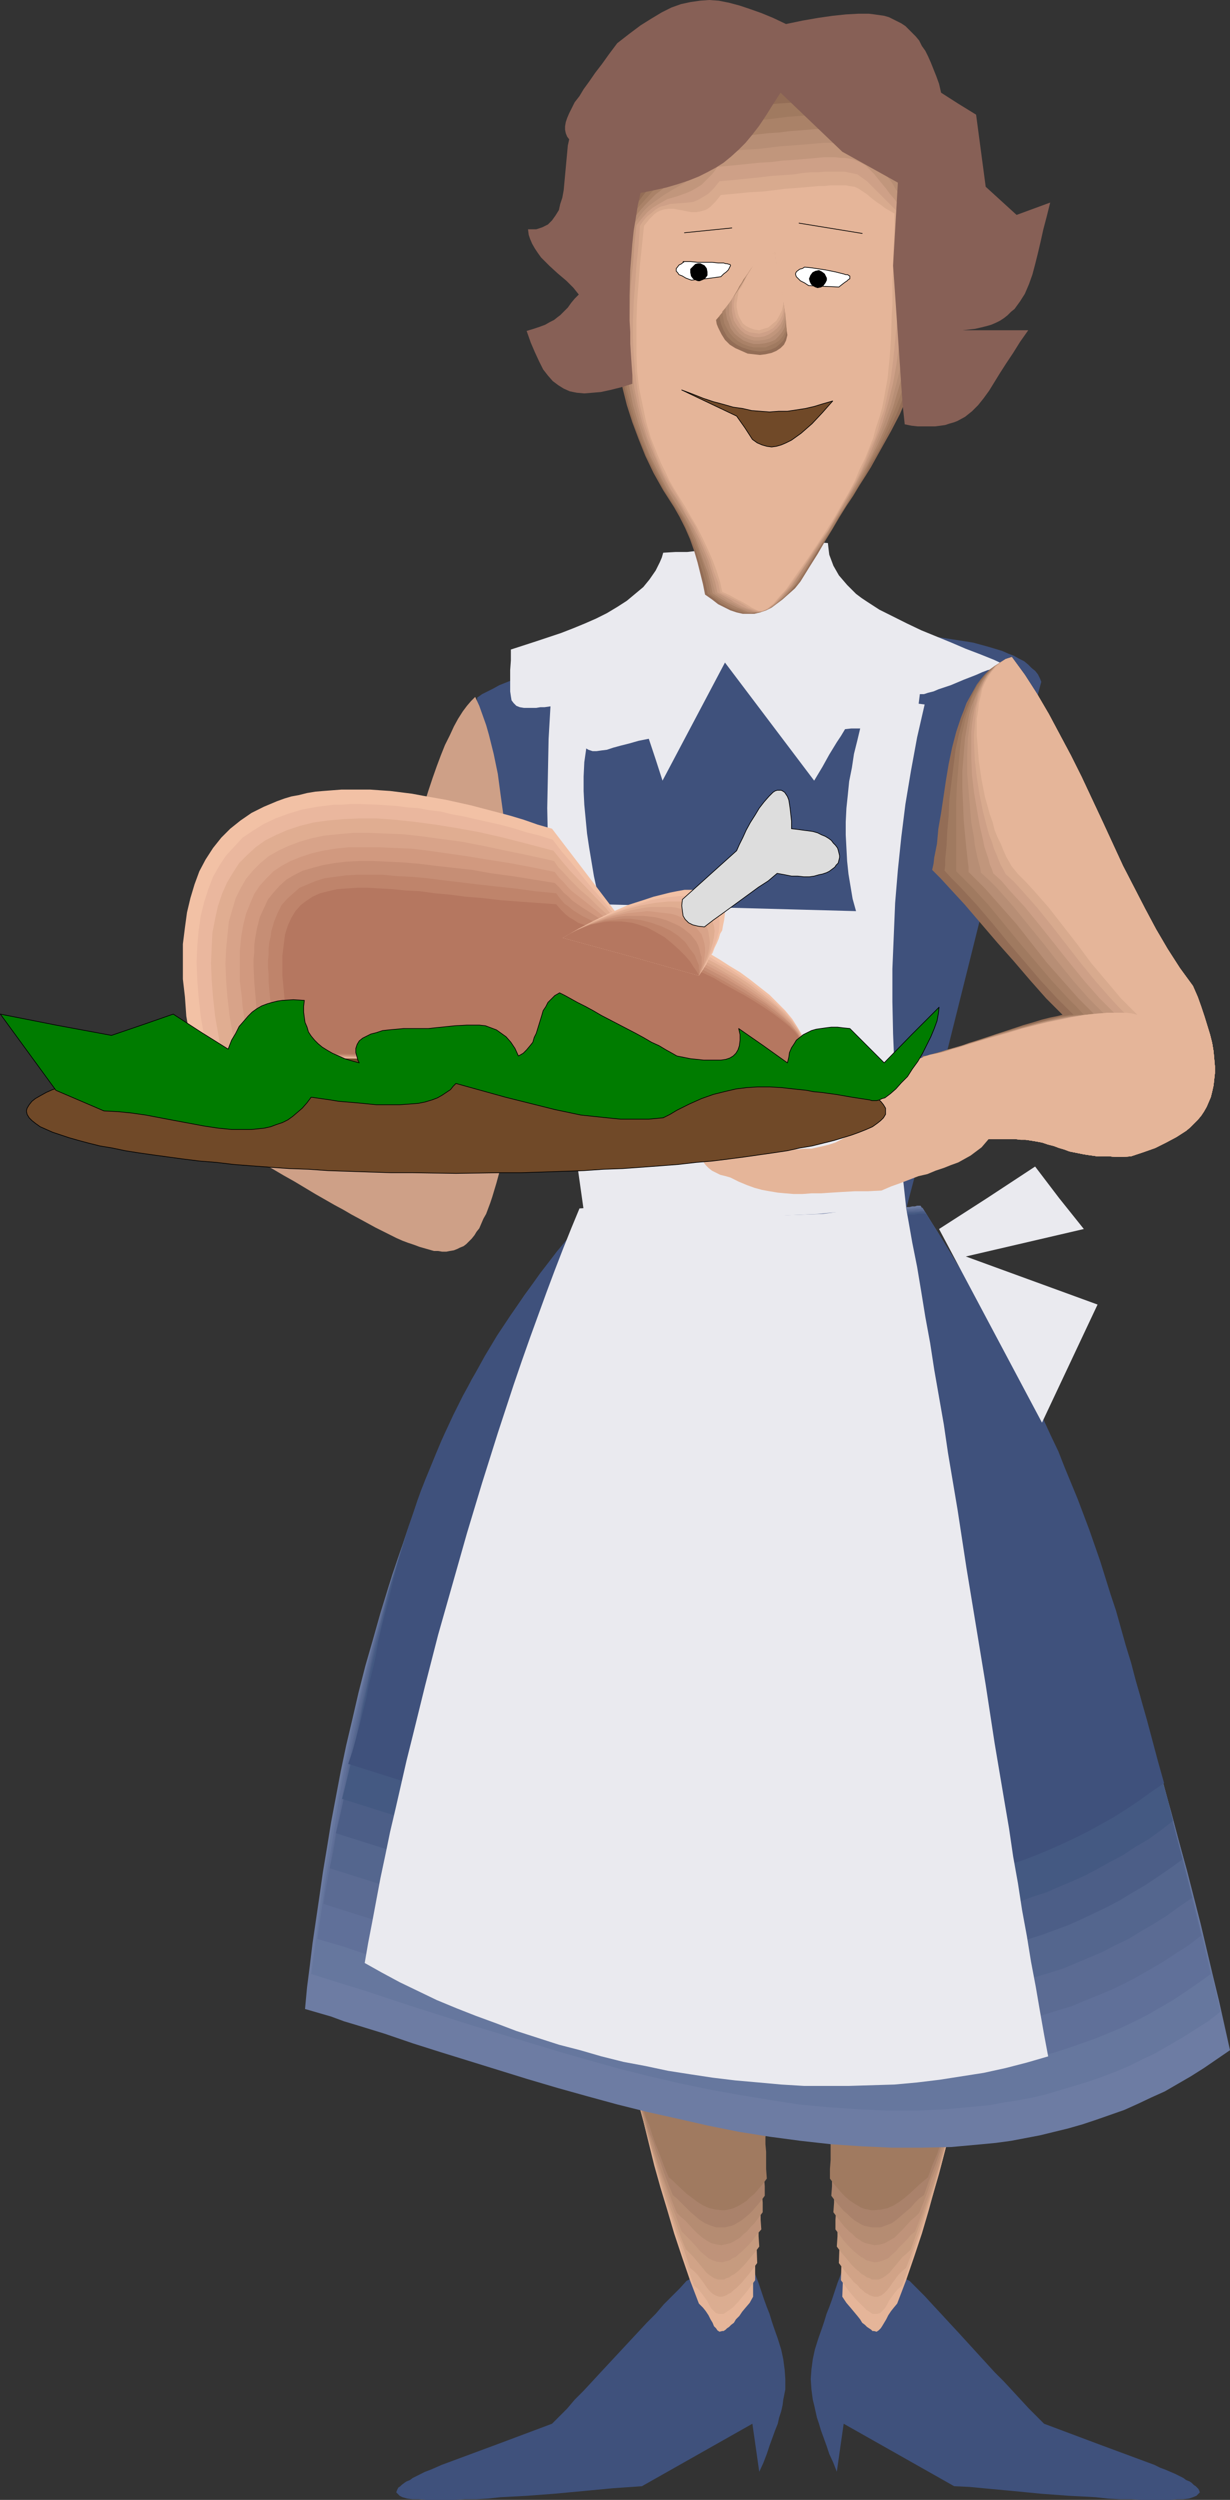 <?xml version="1.0" encoding="UTF-8" standalone="no"?>
<svg
   version="1.0"
   width="76.641mm"
   height="155.668mm"
   id="svg84"
   sodipodi:docname="Woman with Turkey.wmf"
   xmlns:inkscape="http://www.inkscape.org/namespaces/inkscape"
   xmlns:sodipodi="http://sodipodi.sourceforge.net/DTD/sodipodi-0.dtd"
   xmlns="http://www.w3.org/2000/svg"
   xmlns:svg="http://www.w3.org/2000/svg">
  <rect width="100%" height="100%" fill="#333333" stroke="none"/>
  <sodipodi:namedview
     id="namedview84"
     pagecolor="#ffffff"
     bordercolor="#000000"
     borderopacity="0.25"
     inkscape:showpageshadow="2"
     inkscape:pageopacity="0.0"
     inkscape:pagecheckerboard="0"
     inkscape:deskcolor="#d1d1d1"
     inkscape:document-units="mm" />
  <defs
     id="defs1">
    <pattern
       id="WMFhbasepattern"
       patternUnits="userSpaceOnUse"
       width="6"
       height="6"
       x="0"
       y="0" />
  </defs>
  <path
     style="fill:#3f517c;fill-opacity:1;fill-rule:evenodd;stroke:none"
     d="m 161.679,536.806 -1.616,1.778 -1.778,1.778 -1.939,1.939 -1.939,2.262 -2.101,2.101 -2.101,2.262 -4.363,4.686 -4.363,4.686 -1.939,2.101 -2.101,2.262 -2.101,2.101 -1.778,2.101 -1.778,1.778 -1.778,1.778 -12.928,4.848 -13.089,4.848 -1.454,0.646 -1.131,0.485 -1.293,0.485 -0.97,0.485 -0.97,0.485 -0.97,0.485 -0.646,0.485 -0.808,0.323 -0.485,0.323 -0.646,0.485 -0.323,0.323 -0.485,0.323 -0.162,0.323 -0.162,0.323 -0.162,0.485 0.323,0.323 0.485,0.485 0.646,0.323 1.131,0.323 1.293,0.162 h 1.454 l 1.778,0.162 h 1.939 2.262 2.262 l 2.586,-0.162 h 2.586 l 2.747,-0.162 3.07,-0.323 3.07,-0.162 3.07,-0.162 6.464,-0.485 6.949,-0.646 6.787,-0.646 6.949,-0.485 26.017,-14.705 0.808,5.656 0.808,5.656 0.97,-2.101 0.808,-2.101 0.646,-1.939 0.646,-1.778 0.646,-1.778 0.646,-1.616 0.323,-1.454 0.485,-1.454 0.323,-1.454 0.162,-1.293 0.485,-2.424 v -2.424 l -0.162,-2.262 -0.323,-2.424 -0.485,-2.262 -0.808,-2.585 -0.97,-2.747 -0.485,-1.454 -0.485,-1.616 -0.646,-1.616 -0.646,-1.778 -0.646,-1.939 -0.646,-1.939 -0.808,-2.101 -0.646,-2.262 -1.293,0.646 -1.131,0.485 -0.97,0.323 -0.97,0.323 h -0.97 l -0.808,0.162 h -1.616 l -1.616,0.162 h -0.808 l -0.808,0.162 -0.97,0.162 -1.131,0.323 -1.131,0.485 z"
     id="path1" />
  <path
     style="fill:#3f517c;fill-opacity:1;fill-rule:evenodd;stroke:none"
     d="m 214.199,536.806 1.778,1.778 1.778,1.778 1.778,1.939 2.101,2.262 1.939,2.101 2.101,2.262 8.565,9.372 2.101,2.101 2.101,2.262 1.939,2.101 1.939,2.101 1.778,1.778 1.778,1.778 12.928,4.848 13.089,4.848 1.293,0.646 1.293,0.485 1.131,0.485 1.131,0.485 0.97,0.485 0.97,0.485 0.646,0.485 0.808,0.323 0.485,0.323 0.485,0.485 0.485,0.323 0.323,0.323 0.323,0.323 0.162,0.323 0.162,0.485 -0.323,0.323 -0.485,0.485 -0.808,0.323 -0.97,0.323 -1.293,0.162 h -1.454 l -1.778,0.162 h -1.939 -2.262 -2.262 l -2.586,-0.162 h -2.586 l -2.909,-0.162 -2.909,-0.323 -2.909,-0.162 -3.232,-0.162 -6.626,-0.485 -6.626,-0.646 -6.949,-0.646 -3.394,-0.323 -3.555,-0.162 -26.017,-14.705 -1.616,11.311 -0.808,-2.101 -0.97,-2.101 -0.646,-1.939 -0.646,-1.778 -0.646,-1.778 -0.485,-1.616 -0.485,-1.454 -0.323,-1.454 -0.323,-1.454 -0.323,-1.293 -0.323,-2.424 -0.162,-2.424 0.162,-2.262 0.323,-2.424 0.485,-2.262 0.808,-2.585 0.97,-2.747 0.485,-1.454 0.485,-1.616 0.646,-1.616 0.646,-1.778 0.646,-1.939 0.646,-1.939 0.808,-2.101 0.646,-2.262 1.293,0.646 1.131,0.485 0.97,0.323 0.97,0.323 h 0.97 l 0.808,0.162 h 1.616 l 1.616,0.162 h 0.808 l 0.97,0.162 0.97,0.162 0.97,0.323 1.131,0.485 z"
     id="path2" />
  <path
     style="fill:#e5b599;fill-opacity:1;fill-rule:evenodd;stroke:none"
     d="m 138.247,455.849 2.262,5.656 1.778,5.656 1.778,5.494 1.616,5.333 1.616,5.332 1.293,5.333 2.909,10.503 2.586,10.503 1.454,5.171 1.616,5.333 1.616,5.494 1.778,5.332 1.939,5.656 2.101,5.494 0.97,0.97 0.646,0.808 0.646,0.97 0.485,0.97 0.485,0.808 0.323,0.808 0.485,0.485 0.323,0.485 0.485,0.323 0.646,-0.162 h 0.323 l 0.485,-0.323 0.323,-0.323 0.485,-0.323 0.485,-0.485 0.646,-0.485 0.485,-0.808 0.808,-0.808 0.646,-0.97 0.808,-0.97 0.97,-1.131 0.808,-1.454 v -4.525 -4.686 l 0.162,-4.525 0.323,-4.686 0.808,-8.888 0.97,-9.049 0.97,-9.049 0.808,-9.049 0.323,-4.525 0.162,-4.525 v -4.686 -4.686 l -3.232,-0.808 -2.909,-0.808 -2.909,-0.808 -2.747,-0.646 -5.171,-1.454 -4.848,-1.293 -4.848,-1.293 -5.171,-1.454 -2.747,-0.646 -2.909,-0.808 -2.909,-0.808 z"
     id="path3" />
  <path
     style="fill:#dbad91;fill-opacity:1;fill-rule:evenodd;stroke:none"
     d="m 138.247,455.849 2.101,5.656 1.939,5.333 1.778,5.333 1.616,5.171 1.293,5.009 1.454,4.848 5.01,19.391 1.293,5.009 1.454,5.009 1.616,5.171 1.778,5.171 1.778,5.332 2.101,5.656 0.97,0.808 0.808,0.97 1.293,1.778 0.485,0.97 0.485,0.808 0.646,0.646 0.485,0.485 0.646,0.162 h 0.808 0.323 l 0.485,-0.323 0.485,-0.323 0.485,-0.323 0.646,-0.485 0.646,-0.646 0.646,-0.646 0.646,-0.808 0.808,-0.97 0.808,-0.97 0.808,-1.131 0.97,-1.293 v -4.686 -4.525 l 0.162,-4.363 0.162,-4.201 0.808,-8.403 0.808,-8.241 0.97,-8.241 0.646,-8.564 0.323,-4.201 0.162,-4.363 v -4.525 -4.686 l -3.232,-0.808 -2.909,-0.808 -2.909,-0.808 -2.747,-0.646 -5.171,-1.454 -4.848,-1.293 -4.848,-1.293 -5.171,-1.454 -2.747,-0.646 -2.909,-0.808 -2.909,-0.808 z"
     id="path4" />
  <path
     style="fill:#d1a387;fill-opacity:1;fill-rule:evenodd;stroke:none"
     d="m 138.247,455.849 1.131,2.909 0.97,2.747 0.97,2.585 0.97,2.585 1.616,5.171 1.454,4.848 1.454,4.686 1.293,4.525 4.686,17.775 1.293,4.525 1.293,4.686 1.454,5.009 1.778,5.009 0.808,2.585 1.131,2.585 0.97,2.747 0.97,2.909 0.97,0.808 0.808,0.808 1.454,1.939 0.646,0.97 0.646,0.808 0.646,0.646 0.808,0.485 0.808,0.323 h 0.808 l 0.485,-0.162 0.485,-0.162 0.485,-0.323 0.646,-0.323 0.485,-0.485 0.646,-0.485 0.808,-0.808 0.646,-0.646 0.808,-0.97 0.808,-0.97 0.97,-1.293 0.97,-1.293 -0.162,-4.525 v -4.363 l 0.162,-4.201 0.162,-4.04 0.808,-7.756 0.808,-7.595 0.808,-7.433 0.646,-7.756 0.323,-4.04 v -4.201 -4.363 -4.686 l -3.232,-0.808 -2.909,-0.808 -2.909,-0.808 -2.747,-0.646 -5.171,-1.454 -4.848,-1.293 -4.848,-1.293 -5.171,-1.454 -2.747,-0.646 -2.909,-0.808 -2.909,-0.808 z"
     id="path5" />
  <path
     style="fill:#c69b7f;fill-opacity:1;fill-rule:evenodd;stroke:none"
     d="m 138.247,455.849 1.131,2.909 0.97,2.585 0.97,2.747 0.97,2.424 0.808,2.424 0.646,2.424 1.454,4.525 1.293,4.525 1.131,4.04 2.262,8.241 2.101,8.08 1.293,4.201 1.293,4.363 1.454,4.686 0.646,2.262 1.778,5.009 0.97,2.585 0.97,2.747 1.131,2.747 0.97,0.97 0.808,0.808 0.808,0.97 0.808,0.97 0.808,0.97 0.646,0.808 0.808,0.646 0.97,0.646 0.97,0.323 h 0.97 0.485 l 0.485,-0.323 0.646,-0.162 0.646,-0.485 0.646,-0.323 0.808,-0.646 0.646,-0.646 0.808,-0.808 0.808,-0.97 0.808,-0.97 0.97,-1.131 0.97,-1.293 -0.162,-2.424 v -2.101 -4.363 l 0.162,-3.878 0.162,-3.878 0.323,-3.555 0.162,-3.555 1.616,-13.574 0.323,-3.555 0.323,-3.555 0.162,-3.878 v -3.878 -4.363 -2.101 -2.424 l -3.232,-0.808 -2.909,-0.808 -2.909,-0.808 -2.747,-0.646 -5.171,-1.454 -4.848,-1.293 -4.848,-1.293 -5.171,-1.454 -2.747,-0.646 -2.909,-0.808 -2.909,-0.808 z"
     id="path6" />
  <path
     style="fill:#bf937a;fill-opacity:1;fill-rule:evenodd;stroke:none"
     d="m 138.247,455.849 1.131,2.909 0.97,2.585 0.97,2.585 0.808,2.424 0.808,2.424 0.808,2.262 0.646,2.101 0.646,2.101 1.293,4.04 1.131,3.878 1.939,7.433 1.939,7.272 1.131,3.878 1.131,4.04 0.808,2.101 0.646,2.262 0.808,2.262 0.808,2.262 0.808,2.424 0.97,2.585 0.97,2.585 1.131,2.909 0.808,0.808 0.97,0.97 1.778,1.939 0.808,0.97 0.97,0.808 0.97,0.808 0.97,0.485 0.97,0.323 1.293,0.162 0.485,-0.162 0.646,-0.162 0.646,-0.162 0.646,-0.485 0.808,-0.323 0.646,-0.646 0.808,-0.646 0.808,-0.808 0.808,-0.808 0.97,-1.131 0.808,-1.131 1.131,-1.293 -0.162,-2.262 v -2.262 l -0.162,-2.101 0.162,-1.939 v -3.878 l 0.162,-3.555 0.323,-3.232 0.162,-3.232 0.808,-5.979 0.646,-6.14 0.162,-3.07 0.323,-3.393 0.162,-3.555 v -3.878 l 0.162,-1.939 -0.162,-4.201 v -2.424 l -3.232,-0.808 -2.909,-0.808 -2.909,-0.808 -2.747,-0.646 -5.171,-1.454 -4.848,-1.293 -4.848,-1.293 -5.171,-1.454 -2.747,-0.646 -2.909,-0.808 -2.909,-0.808 z"
     id="path7" />
  <path
     style="fill:#b58c72;fill-opacity:1;fill-rule:evenodd;stroke:none"
     d="m 138.247,455.849 1.131,2.909 0.97,2.585 0.97,2.424 0.808,2.424 0.808,2.262 0.646,2.101 0.808,2.101 0.646,1.939 0.97,3.717 0.97,3.555 0.97,3.232 0.97,3.393 0.808,3.232 0.97,3.232 0.97,3.555 1.131,3.717 0.646,1.939 0.646,2.101 0.646,2.101 0.808,2.262 0.808,2.262 0.97,2.585 0.97,2.585 1.131,2.747 0.97,0.97 0.97,0.808 1.939,2.101 0.97,0.97 1.131,0.97 0.97,0.646 1.131,0.646 1.293,0.323 1.131,0.162 1.454,-0.323 0.646,-0.162 0.646,-0.323 0.808,-0.485 0.808,-0.485 0.808,-0.808 0.808,-0.646 0.808,-0.97 0.97,-0.97 0.97,-1.293 0.97,-1.293 v -2.262 l -0.162,-2.101 v -2.101 -1.939 -1.778 -1.778 l 0.162,-3.232 0.162,-3.07 0.323,-2.909 1.131,-10.503 0.323,-2.909 0.162,-3.07 0.162,-3.232 v -1.778 l 0.162,-1.939 v -1.778 l -0.162,-2.101 v -2.262 -2.262 l -3.232,-0.808 -2.909,-0.808 -2.909,-0.808 -2.747,-0.646 -5.171,-1.454 -4.848,-1.293 -4.848,-1.293 -5.171,-1.454 -2.747,-0.646 -2.909,-0.808 -2.909,-0.808 z"
     id="path8" />
  <path
     style="fill:#aa826b;fill-opacity:1;fill-rule:evenodd;stroke:none"
     d="m 138.247,455.849 1.131,2.909 0.97,2.585 0.97,2.424 0.808,2.262 0.808,2.101 0.646,2.101 0.646,1.939 0.485,1.778 0.646,1.778 0.485,1.616 0.97,3.07 0.808,2.909 0.808,2.909 0.646,2.909 0.808,2.909 0.97,3.07 0.485,1.778 0.646,1.616 0.485,1.939 0.646,1.939 0.808,1.939 0.646,2.101 0.97,2.424 0.808,2.424 0.97,2.585 1.131,2.747 0.97,0.808 0.97,0.97 2.101,2.101 1.131,0.97 1.131,0.97 1.293,0.808 1.131,0.485 1.454,0.485 h 1.293 0.808 l 0.646,-0.162 0.808,-0.162 0.808,-0.323 0.808,-0.485 0.808,-0.485 0.808,-0.646 0.97,-0.808 0.808,-0.808 0.97,-1.131 0.97,-1.131 0.97,-1.293 v -2.262 l -0.162,-2.101 v -2.101 -3.555 -1.616 -1.616 l 0.162,-1.454 0.162,-2.747 0.162,-2.424 0.485,-4.686 0.485,-4.525 0.323,-2.585 0.162,-2.747 v -1.454 -1.616 l 0.162,-1.616 v -3.555 l -0.162,-1.939 v -2.262 -2.262 l -3.232,-0.808 -2.909,-0.808 -2.909,-0.808 -2.747,-0.646 -5.171,-1.454 -4.848,-1.293 -4.848,-1.293 -5.171,-1.454 -2.747,-0.646 -2.909,-0.808 -2.909,-0.808 z"
     id="path9" />
  <path
     style="fill:#a07a60;fill-opacity:1;fill-rule:evenodd;stroke:none"
     d="m 138.247,455.849 1.131,2.747 0.97,2.585 0.97,2.424 0.808,2.262 0.646,2.101 0.646,1.778 0.646,1.778 0.485,1.778 0.646,1.616 0.485,1.454 0.808,2.747 0.646,2.585 0.646,2.424 0.646,2.424 0.808,2.585 0.808,2.747 0.485,1.454 0.485,1.616 0.646,1.778 0.485,1.778 0.808,1.778 0.646,2.101 0.808,2.262 0.97,2.424 0.97,2.585 1.131,2.747 0.97,0.808 0.97,0.97 2.262,2.101 1.293,0.97 1.293,0.97 1.293,0.808 1.454,0.646 1.454,0.323 1.454,0.162 h 0.808 l 1.616,-0.323 0.808,-0.323 0.97,-0.485 0.808,-0.485 0.97,-0.646 0.808,-0.808 0.97,-0.808 0.97,-1.131 0.97,-1.131 0.97,-1.293 -0.162,-2.262 v -2.101 -1.939 l -0.162,-1.778 v -1.616 l 0.162,-1.616 v -1.293 -1.454 l 0.162,-2.424 0.162,-2.101 0.162,-1.939 0.323,-1.939 0.162,-1.939 0.162,-1.939 0.162,-2.101 0.162,-2.585 v -1.293 l 0.162,-1.454 v -6.948 l -0.162,-2.101 v -2.262 l -3.232,-0.808 -2.909,-0.808 -2.909,-0.808 -2.747,-0.646 -5.171,-1.454 -4.848,-1.293 -4.848,-1.293 -5.171,-1.454 -2.747,-0.646 -2.909,-0.808 -2.909,-0.808 z"
     id="path10" />
  <path
     style="fill:#e5b599;fill-opacity:1;fill-rule:evenodd;stroke:none"
     d="m 237.469,455.849 -2.101,5.656 -1.939,5.656 -1.778,5.494 -1.616,5.333 -1.454,5.332 -1.454,5.333 -2.747,10.503 -2.747,10.503 -1.454,5.171 -1.454,5.333 -1.616,5.494 -1.778,5.332 -1.939,5.656 -2.101,5.494 -0.808,0.97 -0.646,0.808 -0.646,0.97 -0.485,0.97 -0.485,0.808 -0.485,0.808 -0.323,0.485 -0.485,0.485 -0.485,0.323 -0.646,-0.162 h -0.323 l -0.323,-0.323 -0.485,-0.323 -0.485,-0.323 -0.485,-0.485 -0.646,-0.485 -0.485,-0.808 -0.646,-0.808 -0.808,-0.97 -0.808,-0.97 -0.97,-1.131 -0.97,-1.454 0.162,-4.525 v -4.686 l -0.162,-4.525 -0.323,-4.686 -0.808,-8.888 -0.97,-9.049 -0.97,-9.049 -0.808,-9.049 -0.323,-4.525 v -4.525 l -0.162,-4.686 0.162,-4.686 3.07,-0.808 3.07,-0.808 2.747,-0.808 2.747,-0.646 5.171,-1.454 4.848,-1.293 5.01,-1.293 5.01,-1.454 2.747,-0.646 2.747,-0.808 3.07,-0.808 z"
     id="path11" />
  <path
     style="fill:#dbad91;fill-opacity:1;fill-rule:evenodd;stroke:none"
     d="m 237.469,455.849 -2.101,5.656 -1.778,5.333 -1.778,5.333 -1.616,5.171 -1.454,5.009 -1.293,4.848 -2.424,9.695 -2.586,9.695 -1.293,5.009 -1.454,5.009 -1.616,5.171 -1.778,5.171 -1.778,5.332 -2.101,5.656 -0.97,0.808 -0.808,0.97 -1.293,1.778 -0.485,0.97 -0.485,0.808 -0.646,0.646 -0.485,0.485 -0.646,0.162 h -0.808 -0.323 l -0.485,-0.323 -0.485,-0.323 -0.485,-0.323 -0.485,-0.485 -0.646,-0.646 -0.646,-0.646 -0.808,-0.808 -0.808,-0.97 -0.808,-0.97 -0.808,-1.131 -0.97,-1.293 0.162,-4.686 v -4.525 l -0.162,-4.363 -0.323,-4.201 -0.808,-8.403 -0.808,-8.241 -0.97,-8.241 -0.646,-8.564 -0.323,-4.201 -0.162,-4.363 v -4.525 l 0.162,-4.686 3.07,-0.808 3.07,-0.808 2.747,-0.808 2.747,-0.646 5.171,-1.454 4.848,-1.293 5.01,-1.293 5.01,-1.454 2.747,-0.646 2.747,-0.808 3.07,-0.808 z"
     id="path12" />
  <path
     style="fill:#d1a387;fill-opacity:1;fill-rule:evenodd;stroke:none"
     d="m 237.469,455.849 -0.97,2.909 -0.97,2.747 -1.131,2.585 -0.808,2.585 -1.778,5.171 -1.454,4.848 -1.293,4.686 -1.293,4.525 -2.262,8.888 -2.424,8.888 -1.293,4.525 -1.293,4.686 -1.616,5.009 -1.616,5.009 -0.808,2.585 -0.97,2.585 -0.97,2.747 -1.131,2.909 -0.97,0.808 -0.808,0.808 -1.454,1.939 -0.646,0.97 -0.646,0.808 -0.646,0.646 -0.646,0.485 -0.808,0.323 h -0.97 l -0.485,-0.162 -0.485,-0.162 -0.485,-0.323 -0.646,-0.323 -0.485,-0.485 -0.646,-0.485 -0.646,-0.808 -0.808,-0.646 -0.808,-0.97 -0.808,-0.97 -0.97,-1.293 -0.97,-1.293 0.162,-4.525 v -4.363 l -0.162,-4.201 -0.162,-4.04 -0.646,-7.756 -0.808,-7.595 -0.97,-7.433 -0.323,-3.878 -0.323,-3.878 -0.162,-4.04 -0.162,-4.201 v -4.363 l 0.162,-4.686 3.07,-0.808 3.07,-0.808 2.747,-0.808 2.747,-0.646 5.171,-1.454 4.848,-1.293 5.01,-1.293 5.01,-1.454 2.747,-0.646 2.747,-0.808 3.07,-0.808 z"
     id="path13" />
  <path
     style="fill:#c69b7f;fill-opacity:1;fill-rule:evenodd;stroke:none"
     d="m 237.469,455.849 -0.97,2.909 -0.97,2.585 -1.131,2.747 -0.808,2.424 -0.808,2.424 -0.808,2.424 -1.454,4.525 -1.293,4.525 -1.131,4.04 -4.202,16.321 -1.293,4.201 -1.293,4.363 -1.293,4.686 -0.808,2.262 -1.778,5.009 -0.97,2.585 -0.97,2.747 -0.97,2.747 -0.97,0.97 -0.97,0.808 -0.808,0.97 -0.808,0.97 -0.808,0.97 -0.646,0.808 -0.808,0.646 -0.97,0.646 -0.808,0.323 h -0.97 -0.646 l -0.485,-0.323 -0.646,-0.162 -0.646,-0.485 -0.646,-0.323 -0.646,-0.646 -0.808,-0.646 -0.808,-0.808 -0.808,-0.97 -0.808,-0.97 -0.97,-1.131 -0.97,-1.293 0.162,-2.424 v -2.101 -4.363 -3.878 l -0.323,-3.878 -0.162,-3.555 -0.323,-3.555 -1.454,-13.574 -0.485,-3.555 -0.162,-3.555 -0.162,-3.878 -0.162,-3.878 v -4.363 l 0.162,-2.101 v -2.424 l 3.07,-0.808 3.07,-0.808 2.747,-0.808 2.747,-0.646 5.171,-1.454 4.848,-1.293 5.01,-1.293 5.01,-1.454 2.747,-0.646 2.747,-0.808 3.07,-0.808 z"
     id="path14" />
  <path
     style="fill:#bf937a;fill-opacity:1;fill-rule:evenodd;stroke:none"
     d="m 237.469,455.849 -0.97,2.909 -0.97,2.585 -0.97,2.585 -0.97,2.424 -0.808,2.424 -0.646,2.262 -0.808,2.101 -0.646,2.101 -1.131,4.04 -1.131,3.878 -1.939,7.433 -1.939,7.272 -1.131,3.878 -1.131,4.04 -0.646,2.101 -0.646,2.262 -0.808,2.262 -0.808,2.262 -0.808,2.424 -0.97,2.585 -0.97,2.585 -1.131,2.909 -0.97,0.808 -0.808,0.97 -0.97,0.97 -0.97,0.97 -0.808,0.97 -0.97,0.808 -0.808,0.808 -1.131,0.485 -0.97,0.323 -1.131,0.162 -0.646,-0.162 -0.646,-0.162 -0.646,-0.162 -0.646,-0.485 -0.646,-0.323 -0.808,-0.646 -0.808,-0.646 -0.808,-0.808 -0.808,-0.808 -0.97,-1.131 -0.808,-1.131 -0.97,-1.293 v -2.262 l 0.162,-2.262 v -4.04 l -0.162,-3.878 -0.162,-3.555 -0.162,-3.232 -0.323,-3.232 -0.646,-5.979 -0.646,-6.14 -0.323,-3.07 -0.162,-3.393 -0.162,-3.555 -0.162,-3.878 v -1.939 l 0.162,-4.201 v -2.424 l 3.07,-0.808 3.07,-0.808 2.747,-0.808 2.747,-0.646 5.171,-1.454 4.848,-1.293 5.01,-1.293 5.01,-1.454 2.747,-0.646 2.747,-0.808 3.07,-0.808 z"
     id="path15" />
  <path
     style="fill:#b58c72;fill-opacity:1;fill-rule:evenodd;stroke:none"
     d="m 237.469,455.849 -0.97,2.909 -0.97,2.585 -0.97,2.424 -0.808,2.424 -0.808,2.262 -0.808,2.101 -0.646,2.101 -0.646,1.939 -1.131,3.717 -0.97,3.555 -1.778,6.625 -0.808,3.232 -0.97,3.232 -0.97,3.555 -1.131,3.717 -0.646,1.939 -0.646,2.101 -0.646,2.101 -0.808,2.262 -0.97,2.262 -0.808,2.585 -0.97,2.585 -1.131,2.747 -0.97,0.97 -0.97,0.808 -1.939,2.101 -0.97,0.97 -0.97,0.97 -1.131,0.646 -1.131,0.646 -1.131,0.323 -1.293,0.162 -1.454,-0.323 -0.646,-0.162 -0.808,-0.323 -0.646,-0.485 -0.808,-0.485 -0.808,-0.808 -0.808,-0.646 -0.97,-0.97 -0.808,-0.97 -0.97,-1.293 -0.97,-1.293 0.162,-2.262 v -2.101 -5.817 -1.778 l -0.162,-3.232 -0.323,-3.07 -0.162,-2.909 -1.131,-10.503 -0.323,-2.909 -0.162,-3.07 -0.162,-3.232 v -1.778 -5.817 -2.262 l 0.162,-2.262 3.07,-0.808 3.07,-0.808 2.747,-0.808 2.747,-0.646 5.171,-1.454 4.848,-1.293 5.01,-1.293 5.01,-1.454 2.747,-0.646 2.747,-0.808 3.07,-0.808 z"
     id="path16" />
  <path
     style="fill:#aa826b;fill-opacity:1;fill-rule:evenodd;stroke:none"
     d="m 237.469,455.849 -0.97,2.909 -0.97,2.585 -0.97,2.424 -0.808,2.262 -0.808,2.101 -0.646,2.101 -0.646,1.939 -0.646,1.778 -0.485,1.778 -0.485,1.616 -0.97,3.07 -0.808,2.909 -0.808,2.909 -0.808,2.909 -0.808,2.909 -0.808,3.07 -0.485,1.778 -0.485,1.616 -0.646,1.939 -0.646,1.939 -0.808,1.939 -0.646,2.101 -0.808,2.424 -0.97,2.424 -0.97,2.585 -0.97,2.747 -1.131,0.808 -0.97,0.97 -0.97,1.131 -1.131,0.97 -1.131,0.97 -1.131,0.97 -1.131,0.808 -1.293,0.485 -1.293,0.485 h -1.454 -0.646 l -0.808,-0.162 -0.808,-0.162 -0.808,-0.323 -0.808,-0.485 -0.808,-0.485 -0.808,-0.646 -0.808,-0.808 -0.97,-0.808 -0.97,-1.131 -0.97,-1.131 -0.97,-1.293 0.162,-2.262 v -2.101 -7.272 -1.616 -1.454 l -0.162,-2.747 -0.323,-2.424 -0.485,-4.686 -0.485,-4.525 -0.162,-2.585 -0.162,-2.747 -0.162,-1.454 v -1.616 -7.11 -2.262 l 0.162,-2.262 3.07,-0.808 3.07,-0.808 2.747,-0.808 2.747,-0.646 5.171,-1.454 4.848,-1.293 5.01,-1.293 5.01,-1.454 2.747,-0.646 2.747,-0.808 3.07,-0.808 z"
     id="path17" />
  <path
     style="fill:#a07a60;fill-opacity:1;fill-rule:evenodd;stroke:none"
     d="m 237.469,455.849 -0.97,2.747 -0.97,2.585 -0.97,2.424 -0.808,2.262 -0.808,2.101 -0.485,1.778 -0.646,1.778 -0.646,1.778 -0.485,1.616 -0.485,1.454 -0.808,2.747 -0.646,2.585 -0.646,2.424 -0.808,2.424 -0.646,2.585 -0.808,2.747 -0.485,1.454 -0.485,1.616 -0.646,1.778 -0.485,1.778 -0.646,1.778 -0.808,2.101 -0.808,2.262 -0.808,2.424 -1.131,2.585 -0.97,2.747 -0.97,0.808 -1.131,0.97 -2.262,2.101 -1.131,0.97 -1.293,0.97 -1.293,0.808 -1.454,0.646 -1.454,0.323 -1.616,0.162 h -0.808 l -1.616,-0.323 -0.808,-0.323 -0.808,-0.485 -0.808,-0.485 -0.97,-0.646 -0.97,-0.808 -0.808,-0.808 -0.97,-1.131 -0.97,-1.131 -0.97,-1.293 v -2.262 l 0.162,-2.101 v -6.948 l -0.162,-1.293 v -1.454 l -0.162,-2.424 -0.162,-2.101 -0.162,-1.939 -0.162,-1.939 -0.323,-1.939 -0.162,-1.939 -0.162,-2.101 -0.162,-2.585 v -1.293 -1.454 l -0.162,-1.454 v -1.616 l 0.162,-1.939 v -1.939 -2.101 l 0.162,-2.262 3.07,-0.808 3.07,-0.808 2.747,-0.808 2.747,-0.646 5.171,-1.454 4.848,-1.293 5.01,-1.293 5.01,-1.454 2.747,-0.646 2.747,-0.808 3.07,-0.808 z"
     id="path18" />
  <path
     style="fill:#3f517c;fill-opacity:1;fill-rule:evenodd;stroke:none"
     d="m 112.392,164.177 -0.162,1.778 v 1.939 1.939 2.101 l 0.162,2.101 0.162,2.262 0.646,4.525 0.97,4.848 0.97,4.848 1.293,5.171 1.454,5.171 1.454,5.333 1.778,5.332 3.555,10.827 3.878,10.827 1.939,5.333 1.939,5.171 1.939,5.171 1.939,5.009 0.97,2.424 0.808,2.262 0.808,2.424 0.808,2.262 1.616,4.201 1.454,4.201 0.646,1.939 0.646,1.778 0.485,1.778 0.646,1.778 0.485,1.616 0.323,1.454 0.485,1.454 0.162,1.454 0.323,1.131 0.162,1.293 0.162,0.97 v 0.97 0.808 l -0.162,0.646 -0.162,0.646 -0.323,0.485 -0.323,0.323 -0.485,0.162 -0.485,0.162 h -0.646 66.579 l 4.363,-16.482 4.363,-16.482 8.242,-32.965 8.242,-33.126 4.202,-16.482 4.525,-16.482 -0.323,-0.808 -0.485,-0.97 -0.646,-0.808 -0.808,-0.646 -0.808,-0.808 -0.97,-0.808 -1.293,-0.646 -1.131,-0.646 -1.293,-0.485 -1.454,-0.646 -1.616,-0.485 -1.616,-0.485 -1.778,-0.485 -1.778,-0.485 -1.939,-0.323 -2.101,-0.323 -2.101,-0.323 -2.101,-0.323 -4.525,-0.485 -4.848,-0.323 -5.01,-0.162 -5.171,-0.162 h -5.333 l -5.333,0.162 -5.656,0.162 -5.494,0.323 -5.656,0.485 -5.494,0.485 -5.494,0.646 -5.494,0.646 -5.333,0.808 -5.171,0.808 -5.01,0.97 -4.848,0.97 -4.525,1.131 -4.202,1.131 -2.101,0.646 -1.939,0.485 -1.778,0.646 -1.778,0.646 -1.616,0.646 -1.616,0.646 -1.454,0.808 -1.293,0.646 -1.293,0.646 z"
     id="path19" />
  <path
     style="fill:#eaeaef;fill-opacity:1;fill-rule:evenodd;stroke:none"
     d="m 156.185,130.081 -0.323,1.131 -0.485,1.131 -0.485,0.97 -0.485,0.97 -1.454,2.101 -1.454,1.778 -1.939,1.616 -1.939,1.616 -2.262,1.454 -2.424,1.454 -2.586,1.293 -2.586,1.131 -2.747,1.131 -2.909,1.131 -5.818,1.939 -5.979,1.939 v 2.585 l -0.162,2.262 v 1.939 1.616 1.454 l 0.162,1.131 0.162,0.97 0.485,0.646 0.646,0.646 0.808,0.323 0.97,0.162 h 1.293 0.808 0.808 l 0.97,-0.162 h 0.97 l 2.262,-0.323 1.454,-0.162 1.293,-0.162 0.485,1.454 0.323,1.293 0.323,1.131 0.485,1.131 0.323,0.808 0.323,0.97 0.323,0.808 0.485,0.646 0.646,1.131 0.808,0.808 0.808,0.485 0.97,0.323 h 0.97 l 1.131,-0.162 1.293,-0.162 1.454,-0.485 1.778,-0.485 1.939,-0.485 2.262,-0.646 2.424,-0.485 1.616,4.848 1.616,5.009 14.705,-27.794 10.504,13.897 10.504,13.897 0.97,-1.616 0.97,-1.616 1.616,-2.909 1.778,-2.909 0.97,-1.454 0.97,-1.616 1.454,-0.162 h 1.293 1.293 1.293 l 1.131,0.162 h 0.97 l 1.778,0.323 1.616,0.323 h 0.646 l 0.646,0.162 1.131,0.323 h 0.808 0.646 l 0.646,-0.323 0.485,-0.485 0.162,-0.485 0.162,-0.323 0.162,-0.646 0.162,-0.646 0.162,-0.808 0.323,-0.808 0.162,-0.97 0.162,-1.293 0.162,-1.293 0.162,-1.293 h 0.97 l 0.97,-0.323 1.293,-0.323 1.131,-0.485 1.454,-0.485 1.454,-0.485 3.07,-1.293 2.909,-1.131 1.454,-0.646 1.293,-0.485 1.454,-0.323 1.131,-0.485 0.97,-0.162 h 0.97 l -3.07,-1.454 -3.232,-1.293 -3.394,-1.293 -3.394,-1.454 -7.11,-2.909 -3.394,-1.616 -3.232,-1.616 -3.232,-1.616 -2.747,-1.778 -1.454,-0.97 -1.293,-0.97 -1.131,-1.131 -0.97,-0.97 -0.97,-1.131 -0.97,-1.131 -0.646,-1.131 -0.646,-1.131 -0.485,-1.293 -0.485,-1.293 -0.162,-1.293 -0.162,-1.454 -2.586,-0.162 -2.586,-0.162 h -2.424 -2.262 l -4.525,0.323 -4.363,0.485 -4.525,0.646 -2.262,0.323 -2.424,0.162 -2.424,0.162 -2.747,0.323 h -2.747 z"
     id="path20" />
  <path
     style="fill:#936d56;fill-opacity:1;fill-rule:evenodd;stroke:none"
     d="m 238.277,154.643 3.07,4.201 2.909,4.525 2.747,4.686 2.586,4.848 2.586,4.848 2.586,5.171 4.848,10.342 4.848,10.503 2.586,5.009 2.586,5.009 2.586,4.848 2.747,4.686 2.909,4.525 3.07,4.201 1.131,2.585 0.808,2.262 0.808,2.424 0.646,2.101 0.646,2.101 0.485,1.939 0.323,1.939 0.162,1.778 0.162,1.778 v 1.616 l -0.162,1.454 -0.162,1.454 -0.323,1.454 -0.323,1.293 -0.485,1.131 -0.485,1.131 -0.646,1.131 -0.646,0.97 -0.808,0.97 -0.97,0.97 -0.808,0.808 -0.97,0.808 -2.262,1.454 -2.424,1.293 -2.586,1.293 -2.747,0.97 -2.909,0.97 -1.939,0.162 h -1.778 l -1.616,-0.162 h -1.293 -1.454 l -1.131,-0.162 -1.131,-0.162 -0.97,-0.162 -1.616,-0.323 -1.616,-0.323 -1.293,-0.485 -1.131,-0.323 -1.293,-0.485 -1.293,-0.323 -1.454,-0.485 -1.778,-0.323 -0.97,-0.162 -1.131,-0.162 h -1.131 l -1.293,-0.162 h -1.454 -1.616 -1.778 -1.778 l -0.162,-0.97 -0.162,-0.808 -0.323,-0.808 -0.162,-0.808 -0.808,-1.293 -0.97,-1.131 -1.131,-1.131 -1.293,-0.97 -2.586,-1.778 -2.747,-1.778 -1.293,-0.97 -1.131,-1.131 -0.97,-1.131 -0.808,-1.454 -0.162,-0.808 -0.323,-0.808 -0.162,-0.808 v -0.97 h 0.646 l 0.646,-0.162 1.616,-0.485 1.939,-0.485 2.101,-0.646 2.262,-0.646 2.262,-0.808 5.01,-1.616 4.848,-1.616 2.424,-0.808 2.262,-0.646 2.101,-0.646 1.939,-0.485 1.616,-0.323 0.646,-0.162 0.646,-0.162 -1.939,-1.939 -1.939,-1.939 -3.717,-4.201 -3.878,-4.525 -3.878,-4.363 -3.878,-4.525 -3.878,-4.525 -3.878,-4.201 -1.778,-1.939 -1.939,-1.939 0.323,-1.454 0.162,-1.454 0.646,-3.232 0.323,-3.555 0.646,-3.717 1.131,-7.595 0.646,-3.878 0.808,-3.878 0.97,-3.717 1.131,-3.393 0.646,-1.616 0.646,-1.778 0.808,-1.454 0.808,-1.454 0.808,-1.454 0.97,-1.293 0.97,-1.131 1.131,-1.131 1.131,-0.808 1.293,-0.808 1.293,-0.808 z"
     id="path21" />
  <path
     style="fill:#a07a60;fill-opacity:1;fill-rule:evenodd;stroke:none"
     d="m 238.277,154.643 3.07,4.201 2.909,4.525 2.747,4.686 2.586,4.848 2.586,4.848 2.586,5.171 4.848,10.342 4.848,10.503 2.586,5.009 2.586,5.009 2.586,4.848 2.747,4.686 2.909,4.525 3.07,4.201 1.131,2.585 0.808,2.262 0.808,2.424 0.646,2.101 0.646,2.101 0.485,1.939 0.323,1.939 0.162,1.778 0.162,1.778 v 1.616 l -0.162,1.454 -0.162,1.454 -0.323,1.454 -0.323,1.293 -0.485,1.131 -0.485,1.131 -0.646,1.131 -0.646,0.97 -0.808,0.97 -0.97,0.97 -0.808,0.808 -0.97,0.808 -2.262,1.454 -2.424,1.293 -2.586,1.293 -2.747,0.97 -2.909,0.97 -1.939,0.162 h -1.778 l -1.616,-0.162 h -1.293 -1.454 l -1.131,-0.162 -1.131,-0.162 -0.97,-0.162 -1.616,-0.323 -1.616,-0.323 -1.293,-0.485 -1.131,-0.323 -1.293,-0.485 -1.293,-0.323 -1.454,-0.485 -1.778,-0.323 -0.97,-0.162 -1.131,-0.162 h -1.131 l -1.293,-0.162 h -1.454 -1.616 -1.778 -1.778 l -0.162,-0.97 -0.162,-0.808 -0.485,-1.616 -0.808,-1.293 -0.97,-1.131 -1.131,-1.131 -1.293,-0.97 -5.171,-3.555 -1.293,-0.97 -1.131,-1.131 -0.97,-1.131 -0.808,-1.454 -0.162,-0.808 -0.323,-0.808 -0.162,-0.808 v -0.97 h 0.646 l 0.646,-0.162 1.778,-0.485 1.939,-0.646 2.262,-0.646 2.262,-0.646 1.293,-0.485 1.293,-0.323 5.171,-1.778 5.333,-1.616 2.586,-0.646 2.424,-0.646 2.262,-0.646 2.101,-0.485 1.778,-0.323 0.808,-0.162 h 0.808 l -1.939,-1.939 -1.939,-1.939 -3.878,-4.201 -3.717,-4.363 -3.878,-4.525 -3.717,-4.525 -3.717,-4.363 -3.878,-4.201 -1.939,-1.939 -1.778,-1.939 0.162,-1.293 v -1.454 l 0.323,-3.232 0.162,-3.393 0.323,-3.555 0.162,-3.878 0.485,-3.878 0.485,-3.878 0.485,-3.878 0.808,-3.717 0.97,-3.555 0.646,-1.778 0.646,-1.616 0.646,-1.616 0.646,-1.454 0.808,-1.454 0.97,-1.293 0.97,-1.131 0.97,-1.131 1.131,-0.97 1.293,-0.808 1.293,-0.808 z"
     id="path22" />
  <path
     style="fill:#aa8268;fill-opacity:1;fill-rule:evenodd;stroke:none"
     d="m 238.277,154.643 3.07,4.201 2.909,4.525 2.747,4.686 2.586,4.848 2.586,4.848 2.586,5.171 4.848,10.342 4.848,10.503 2.586,5.009 2.586,5.009 2.586,4.848 2.747,4.686 2.909,4.525 3.07,4.201 1.131,2.585 0.808,2.262 0.808,2.424 0.646,2.101 0.646,2.101 0.485,1.939 0.323,1.939 0.162,1.778 0.162,1.778 v 1.616 l -0.162,1.454 -0.162,1.454 -0.323,1.454 -0.323,1.293 -0.485,1.131 -0.485,1.131 -0.646,1.131 -0.646,0.97 -0.808,0.97 -0.97,0.97 -0.808,0.808 -0.97,0.808 -2.262,1.454 -2.424,1.293 -2.586,1.293 -2.747,0.97 -2.909,0.97 -1.939,0.162 h -1.778 l -1.616,-0.162 h -1.293 -1.454 l -1.131,-0.162 -1.131,-0.162 -0.97,-0.162 -1.616,-0.323 -1.616,-0.323 -1.293,-0.485 -1.131,-0.323 -1.293,-0.485 -1.293,-0.323 -1.454,-0.485 -1.778,-0.323 -0.97,-0.162 -1.131,-0.162 h -1.131 l -1.293,-0.162 h -1.454 -1.616 -1.778 -1.778 l -0.162,-0.97 -0.162,-0.808 -0.485,-1.616 -0.808,-1.293 -0.97,-1.131 -1.131,-1.131 -1.131,-0.97 -2.586,-1.778 -2.747,-1.778 -1.131,-0.97 -1.131,-1.131 -0.97,-1.131 -0.646,-1.454 -0.646,-1.616 -0.162,-0.808 v -0.97 h 0.485 l 0.808,-0.162 0.97,-0.323 0.808,-0.162 2.101,-0.646 2.262,-0.646 2.424,-0.808 2.747,-0.808 5.494,-1.778 5.656,-1.616 2.909,-0.808 2.586,-0.646 2.424,-0.646 2.262,-0.323 1.131,-0.162 0.97,-0.162 h 0.808 0.808 l -1.778,-1.939 -1.939,-1.939 -3.878,-4.201 -3.717,-4.363 -3.717,-4.363 -3.717,-4.525 -3.717,-4.525 -3.717,-4.04 -1.939,-1.939 -1.939,-1.939 v -5.656 -3.393 -3.555 -3.717 l 0.162,-3.878 0.323,-4.04 0.323,-3.878 0.485,-3.878 0.808,-3.555 0.485,-1.778 0.646,-1.778 0.485,-1.616 0.808,-1.454 0.808,-1.454 0.808,-1.293 0.808,-1.293 1.131,-1.131 1.131,-0.97 1.131,-0.808 1.293,-0.808 z"
     id="path23" />
  <path
     style="fill:#b78e75;fill-opacity:1;fill-rule:evenodd;stroke:none"
     d="m 238.277,154.643 3.07,4.201 2.909,4.525 2.747,4.686 2.586,4.848 2.586,4.848 2.586,5.171 4.848,10.342 4.848,10.503 2.586,5.009 2.586,5.009 2.586,4.848 2.747,4.686 2.909,4.525 3.07,4.201 1.131,2.585 0.808,2.262 0.808,2.424 0.646,2.101 0.646,2.101 0.485,1.939 0.323,1.939 0.162,1.778 0.162,1.778 v 1.616 l -0.162,1.454 -0.162,1.454 -0.323,1.454 -0.323,1.293 -0.485,1.131 -0.485,1.131 -0.646,1.131 -0.646,0.97 -0.808,0.97 -0.97,0.97 -0.808,0.808 -0.97,0.808 -2.262,1.454 -2.424,1.293 -2.586,1.293 -2.747,0.97 -2.909,0.97 -1.939,0.162 h -1.778 l -1.616,-0.162 h -1.293 -1.454 l -1.131,-0.162 -1.131,-0.162 -0.97,-0.162 -1.616,-0.323 -1.616,-0.323 -1.293,-0.485 -1.131,-0.323 -1.293,-0.485 -1.293,-0.323 -1.454,-0.485 -1.778,-0.323 -0.97,-0.162 -1.131,-0.162 h -1.131 l -1.293,-0.162 h -1.454 -1.616 -1.778 -1.778 l -0.162,-0.97 -0.162,-0.808 -0.485,-1.616 -0.808,-1.293 -0.808,-1.131 -1.131,-1.131 -1.293,-0.97 -5.171,-3.555 -1.293,-0.97 -0.97,-1.131 -0.97,-1.131 -0.808,-1.454 -0.485,-1.616 -0.162,-0.808 v -0.97 h 0.646 l 0.808,-0.162 0.808,-0.323 1.939,-0.485 1.131,-0.323 2.424,-0.808 1.131,-0.323 1.454,-0.485 2.747,-0.808 2.909,-0.97 3.07,-0.808 5.979,-1.778 2.909,-0.808 2.909,-0.646 2.586,-0.485 2.424,-0.323 1.131,-0.162 h 1.131 l 0.97,-0.162 0.97,0.162 -1.939,-1.939 -1.939,-1.939 -3.717,-4.201 -3.717,-4.201 -3.555,-4.525 -3.555,-4.525 -3.717,-4.201 -3.717,-4.201 -1.939,-1.939 -1.939,-1.939 v -1.131 l -0.162,-1.293 -0.162,-1.454 -0.162,-1.454 -0.323,-3.232 -0.323,-3.555 -0.162,-3.878 -0.162,-3.878 v -3.878 l 0.323,-4.04 0.323,-3.878 0.646,-3.717 0.323,-1.778 0.485,-1.778 0.646,-1.616 0.646,-1.616 0.646,-1.454 0.646,-1.293 0.97,-1.293 0.97,-1.131 1.131,-1.131 1.131,-0.808 1.293,-0.808 z"
     id="path24" />
  <path
     style="fill:#c1967c;fill-opacity:1;fill-rule:evenodd;stroke:none"
     d="m 238.277,154.643 3.07,4.201 2.909,4.525 2.747,4.686 2.586,4.848 2.586,4.848 2.586,5.171 4.848,10.342 4.848,10.503 2.586,5.009 2.586,5.009 2.586,4.848 2.747,4.686 2.909,4.525 3.07,4.201 1.131,2.585 0.808,2.262 0.808,2.424 0.646,2.101 0.646,2.101 0.485,1.939 0.323,1.939 0.162,1.778 0.162,1.778 v 1.616 l -0.162,1.454 -0.162,1.454 -0.323,1.454 -0.323,1.293 -0.485,1.131 -0.485,1.131 -0.646,1.131 -0.646,0.97 -0.808,0.97 -0.97,0.97 -0.808,0.808 -0.97,0.808 -2.262,1.454 -2.424,1.293 -2.586,1.293 -2.747,0.97 -2.909,0.97 -1.939,0.162 h -1.778 l -1.616,-0.162 h -1.293 -1.454 l -1.131,-0.162 -1.131,-0.162 -0.97,-0.162 -1.616,-0.323 -1.616,-0.323 -1.293,-0.485 -1.131,-0.323 -1.293,-0.485 -1.293,-0.323 -1.454,-0.485 -1.778,-0.323 -0.97,-0.162 -1.131,-0.162 h -1.131 l -1.293,-0.162 h -1.454 -1.616 -1.778 -1.778 l -0.162,-0.97 -0.162,-0.808 -0.485,-1.616 -0.808,-1.293 -0.808,-1.131 -1.131,-1.131 -1.131,-0.97 -2.586,-1.778 -2.586,-1.778 -1.131,-0.97 -1.131,-1.131 -0.97,-1.131 -0.808,-1.454 -0.485,-1.616 -0.162,-0.808 v -0.97 h 0.646 l 0.808,-0.162 0.808,-0.323 0.97,-0.323 1.131,-0.162 0.97,-0.485 2.586,-0.646 2.747,-0.97 2.909,-0.808 3.07,-0.97 3.232,-0.97 6.464,-1.778 3.07,-0.646 3.07,-0.646 2.747,-0.485 2.747,-0.323 1.131,-0.162 h 2.262 l 0.97,0.162 -1.939,-1.939 -1.939,-1.939 -3.555,-4.04 -3.555,-4.363 -3.555,-4.525 -3.555,-4.363 -3.555,-4.363 -3.717,-4.201 -1.939,-1.939 -1.939,-1.778 -0.162,-1.131 -0.323,-1.131 -0.323,-1.293 -0.323,-1.454 -0.323,-1.616 -0.162,-1.616 -0.646,-3.555 -0.323,-3.717 -0.323,-3.878 -0.323,-4.04 v -4.04 l 0.162,-4.04 0.485,-3.717 0.323,-1.939 0.485,-1.616 0.323,-1.778 0.646,-1.616 0.646,-1.454 0.808,-1.454 0.808,-1.293 0.97,-1.131 0.97,-1.131 1.131,-0.808 1.293,-0.808 z"
     id="path25" />
  <path
     style="fill:#cea087;fill-opacity:1;fill-rule:evenodd;stroke:none"
     d="m 238.277,154.643 3.07,4.201 2.909,4.525 2.747,4.686 2.586,4.848 2.586,4.848 2.586,5.171 4.848,10.342 4.848,10.503 2.586,5.009 2.586,5.009 2.586,4.848 2.747,4.686 2.909,4.525 3.07,4.201 1.131,2.585 0.808,2.262 0.808,2.424 0.646,2.101 0.646,2.101 0.485,1.939 0.323,1.939 0.162,1.778 0.162,1.778 v 1.616 l -0.162,1.454 -0.162,1.454 -0.323,1.454 -0.323,1.293 -0.485,1.131 -0.485,1.131 -0.646,1.131 -0.646,0.97 -0.808,0.97 -0.97,0.97 -0.808,0.808 -0.97,0.808 -2.262,1.454 -2.424,1.293 -2.586,1.293 -2.747,0.97 -2.909,0.97 -1.939,0.162 h -1.778 l -1.616,-0.162 h -1.293 -1.454 l -1.131,-0.162 -1.131,-0.162 -0.97,-0.162 -1.616,-0.323 -1.616,-0.323 -1.293,-0.485 -1.131,-0.323 -1.293,-0.485 -1.293,-0.323 -1.454,-0.485 -1.778,-0.323 -0.97,-0.162 -1.131,-0.162 h -1.131 l -1.293,-0.162 h -1.454 -1.616 -1.778 -1.778 l -0.162,-0.97 -0.162,-0.808 -0.485,-1.616 -0.808,-1.293 -0.808,-1.131 -1.131,-1.131 -1.131,-0.97 -5.171,-3.555 -1.131,-0.97 -0.97,-1.131 -0.97,-1.131 -0.808,-1.454 -0.485,-1.616 -0.162,-0.808 v -0.97 h 0.646 l 0.808,-0.323 0.808,-0.162 1.131,-0.323 0.97,-0.323 1.131,-0.323 2.747,-0.808 2.747,-0.808 1.454,-0.485 1.616,-0.485 3.232,-0.97 3.394,-0.97 6.787,-1.778 3.394,-0.808 3.232,-0.646 2.909,-0.323 2.909,-0.323 1.293,-0.162 h 1.293 l 1.131,0.162 1.131,0.162 -1.939,-1.939 -1.939,-1.939 -3.555,-4.04 -3.555,-4.363 -6.949,-8.726 -3.555,-4.363 -3.717,-4.04 -1.778,-2.101 -1.939,-1.778 -0.323,-0.97 -0.485,-1.131 -0.323,-1.293 -0.485,-1.454 -0.485,-1.454 -0.323,-1.616 -0.808,-3.555 -0.646,-3.717 -0.646,-3.878 -0.485,-4.04 -0.162,-4.04 v -4.04 -2.101 l 0.162,-1.778 0.323,-1.939 0.323,-1.778 0.485,-1.778 0.323,-1.616 0.646,-1.454 0.646,-1.454 0.808,-1.454 0.97,-1.131 0.97,-1.131 1.131,-0.808 1.293,-0.808 z"
     id="path26" />
  <path
     style="fill:#d8aa8e;fill-opacity:1;fill-rule:evenodd;stroke:none"
     d="m 238.277,154.643 3.07,4.201 2.909,4.525 2.747,4.686 2.586,4.848 2.586,4.848 2.586,5.171 4.848,10.342 4.848,10.503 2.586,5.009 2.586,5.009 2.586,4.848 2.747,4.686 2.909,4.525 3.07,4.201 1.131,2.585 0.808,2.262 0.808,2.424 0.646,2.101 0.646,2.101 0.485,1.939 0.323,1.939 0.162,1.778 0.162,1.778 v 1.616 l -0.162,1.454 -0.162,1.454 -0.323,1.454 -0.323,1.293 -0.485,1.131 -0.485,1.131 -0.646,1.131 -0.646,0.97 -0.808,0.97 -0.97,0.97 -0.808,0.808 -0.97,0.808 -2.262,1.454 -2.424,1.293 -2.586,1.293 -2.747,0.97 -2.909,0.97 -1.939,0.162 h -1.778 l -1.616,-0.162 h -1.293 -1.454 l -1.131,-0.162 -1.131,-0.162 -0.97,-0.162 -1.616,-0.323 -1.616,-0.323 -1.293,-0.485 -1.131,-0.323 -1.293,-0.485 -1.293,-0.323 -1.454,-0.485 -1.778,-0.323 -0.97,-0.162 -1.131,-0.162 h -1.131 l -1.293,-0.162 h -1.454 -1.616 -1.778 -1.778 l -0.162,-0.97 -0.162,-0.808 -0.485,-1.616 -0.646,-1.293 -0.97,-1.131 -1.131,-1.131 -1.131,-0.97 -5.01,-3.555 -1.131,-0.97 -0.97,-1.131 -0.97,-1.131 -0.646,-1.454 -0.485,-1.616 -0.162,-0.808 -0.162,-0.97 h 0.646 l 0.808,-0.323 0.97,-0.162 0.97,-0.323 1.131,-0.323 1.293,-0.323 2.586,-0.808 3.07,-0.97 3.07,-0.97 3.555,-0.97 3.394,-0.97 7.11,-1.939 3.555,-0.646 3.394,-0.646 3.232,-0.485 1.616,-0.162 h 1.454 1.454 1.293 l 1.293,0.162 1.131,0.162 -1.939,-1.939 -1.778,-1.939 -3.555,-4.04 -3.555,-4.363 -3.394,-4.363 -3.394,-4.363 -3.394,-4.201 -3.717,-4.201 -1.778,-1.939 -1.939,-1.778 -0.485,-0.97 -0.646,-1.131 -0.485,-1.131 -0.485,-1.293 -0.646,-1.454 -0.485,-1.616 -0.646,-1.616 -0.485,-1.778 -0.97,-3.717 -0.808,-4.04 -0.646,-4.04 -0.485,-4.201 -0.162,-4.04 v -1.939 l 0.162,-1.939 0.162,-1.939 0.162,-1.939 0.323,-1.616 0.485,-1.778 0.485,-1.616 0.646,-1.454 0.808,-1.293 0.808,-1.131 0.97,-1.131 1.131,-0.97 1.293,-0.808 z"
     id="path27" />
  <path
     style="fill:#e5b599;fill-opacity:1;fill-rule:evenodd;stroke:none"
     d="m 238.277,154.643 3.07,4.201 2.909,4.525 2.747,4.686 2.586,4.848 2.586,4.848 2.586,5.171 4.848,10.342 4.848,10.503 2.586,5.009 2.586,5.009 2.586,4.848 2.747,4.686 2.909,4.525 3.07,4.201 1.131,2.585 0.808,2.262 0.808,2.424 0.646,2.101 0.646,2.101 0.485,1.939 0.323,1.939 0.162,1.778 0.162,1.778 v 1.616 l -0.162,1.454 -0.162,1.454 -0.323,1.454 -0.323,1.293 -0.485,1.131 -0.485,1.131 -0.646,1.131 -0.646,0.97 -0.808,0.97 -0.97,0.97 -0.808,0.808 -0.97,0.808 -2.262,1.454 -2.424,1.293 -2.586,1.293 -2.747,0.97 -2.909,0.97 -1.939,0.162 h -1.778 l -1.616,-0.162 h -1.293 -1.454 l -1.131,-0.162 -1.131,-0.162 -0.97,-0.162 -1.616,-0.323 -1.616,-0.323 -1.293,-0.485 -1.131,-0.323 -1.293,-0.485 -1.293,-0.323 -1.454,-0.485 -1.778,-0.323 -0.97,-0.162 -1.131,-0.162 h -1.131 l -1.293,-0.162 h -1.454 -1.616 -1.778 -1.778 l -0.162,-0.97 -0.162,-0.808 -0.485,-1.616 -0.646,-1.293 -0.97,-1.131 -1.131,-1.131 -0.97,-0.97 -5.01,-3.555 -1.131,-0.97 -0.97,-1.131 -0.97,-1.131 -0.646,-1.454 -0.646,-1.616 v -0.808 l -0.162,-0.97 h 0.646 l 0.808,-0.323 0.97,-0.162 0.97,-0.323 1.293,-0.323 1.131,-0.485 1.454,-0.323 1.454,-0.485 3.07,-0.97 3.394,-0.97 3.555,-0.97 3.555,-1.131 3.878,-0.97 3.717,-0.808 3.717,-0.808 3.555,-0.646 3.555,-0.323 1.616,-0.162 h 1.616 1.454 1.454 l 1.293,0.162 1.293,0.323 -1.939,-1.939 -1.939,-1.939 -3.394,-4.04 -3.555,-4.201 -3.232,-4.363 -3.394,-4.363 -3.394,-4.363 -3.555,-4.04 -1.778,-1.939 -1.939,-1.939 -0.646,-0.808 -0.808,-0.97 -0.646,-1.131 -0.646,-1.131 -0.646,-1.454 -0.646,-1.616 -0.808,-1.616 -0.646,-1.616 -0.485,-1.939 -0.646,-1.778 -1.131,-4.04 -0.808,-4.04 -0.646,-4.363 -0.323,-4.04 -0.162,-2.101 v -1.939 -1.939 l 0.323,-1.939 0.162,-1.778 0.485,-1.778 0.323,-1.616 0.646,-1.454 0.808,-1.454 0.808,-1.131 0.97,-1.131 1.131,-0.97 1.131,-0.808 z"
     id="path28" />
  <path
     style="fill:#eaeaef;fill-opacity:1;fill-rule:evenodd;stroke:none"
     d="m 129.683,165.469 -0.485,8.403 -0.162,8.241 -0.162,8.08 0.162,8.08 0.162,7.918 0.485,7.918 0.485,7.756 0.485,7.756 0.808,7.433 0.808,7.595 1.778,15.028 1.939,14.705 2.101,14.866 9.534,-0.323 9.534,-0.162 18.907,0.162 h 18.907 l 9.534,-0.162 9.373,-0.323 -0.808,-7.272 -0.808,-7.433 -0.646,-7.595 -0.646,-7.433 -0.323,-7.595 -0.323,-7.756 -0.162,-7.595 v -7.756 l 0.323,-7.756 0.323,-7.756 0.646,-7.756 0.808,-7.756 0.97,-7.756 1.293,-7.756 1.454,-7.918 1.778,-7.756 -6.464,-0.808 -6.464,-0.808 -1.131,3.232 -0.97,3.393 -0.808,3.393 -0.808,3.232 -0.485,3.232 -0.646,3.232 -0.323,3.232 -0.323,3.07 -0.162,3.232 v 3.07 l 0.162,3.07 0.162,3.07 0.323,3.07 0.485,2.909 0.485,2.909 0.808,2.909 -30.057,-0.808 -30.219,-0.808 -1.454,-6.625 -1.131,-6.787 -0.485,-3.232 -0.323,-3.393 -0.323,-3.393 -0.162,-3.232 v -3.393 l 0.162,-3.393 0.485,-3.393 0.485,-3.232 0.808,-3.393 0.97,-3.393 1.131,-3.393 1.616,-3.393 -1.939,0.97 -1.616,0.808 -6.302,2.747 -1.616,0.808 z"
     id="path29" />
  <path
     style="fill:#e5b599;fill-opacity:1;fill-rule:evenodd;stroke:none"
     d="m 229.066,247.073 h -2.262 l -2.101,0.162 -2.101,0.323 -1.778,0.323 -1.778,0.323 -1.454,0.485 -1.454,0.646 -1.293,0.646 -1.131,0.646 -1.131,0.646 -0.97,0.808 -0.808,0.808 -1.454,1.616 -1.293,1.778 -0.97,1.778 -0.808,1.778 -0.808,1.616 -0.808,1.454 -0.808,1.293 -0.97,1.131 -0.485,0.485 -0.485,0.323 -0.646,0.162 -0.808,0.162 -1.131,0.97 -1.293,0.808 -1.293,0.646 -1.454,0.485 -1.293,0.323 -1.454,0.323 -1.454,0.323 H 189.474 l -1.616,0.162 -1.939,-0.162 h -1.778 -2.101 l -2.101,-0.162 -2.262,-0.162 -2.424,-0.162 h -2.586 -0.97 -0.97 l -0.97,0.162 -0.646,0.162 -0.808,0.162 -0.646,0.162 -0.97,0.323 -0.646,0.485 -0.485,0.646 -0.162,0.485 0.162,0.646 0.162,0.485 0.485,0.646 0.646,0.646 0.808,0.646 0.97,0.485 0.97,0.485 1.293,0.323 1.131,0.323 1.939,0.97 1.939,0.808 1.778,0.646 1.778,0.485 1.778,0.323 1.939,0.323 1.778,0.162 1.939,0.162 h 2.101 l 2.101,-0.162 h 2.262 l 2.424,-0.162 2.586,-0.162 2.909,-0.162 h 3.07 l 3.232,-0.162 2.262,-0.97 2.262,-0.808 2.101,-0.808 2.101,-0.808 2.101,-0.485 1.939,-0.808 1.939,-0.646 1.616,-0.646 1.778,-0.646 1.454,-0.808 1.454,-0.808 1.293,-0.97 1.293,-0.97 0.97,-1.131 0.97,-1.131 0.808,-1.293 -0.646,-1.293 -0.485,-1.131 -0.646,-2.424 -0.323,-2.424 -0.646,-4.848 -0.323,-2.424 -0.646,-2.424 -0.485,-1.293 z"
     id="path30" />
  <path
     style="fill:#cea087;fill-opacity:1;fill-rule:evenodd;stroke:none"
     d="m 111.907,164.015 -0.97,0.97 -0.97,1.131 -0.97,1.293 -1.131,1.778 -0.97,1.778 -0.97,2.101 -1.131,2.262 -0.97,2.424 -0.97,2.585 -0.97,2.747 -0.97,2.909 -0.97,3.07 -0.97,3.07 -0.97,3.232 -1.778,6.787 -1.778,6.948 -1.616,6.948 -1.454,7.11 -1.293,6.948 -1.293,6.948 -0.485,3.232 -0.646,3.232 -0.323,3.07 -0.485,3.07 -0.323,2.747 -0.485,2.747 -12.12,-3.232 -6.141,-1.616 -5.979,-1.616 -6.626,8.888 -6.464,8.888 3.394,1.778 3.07,1.778 3.07,1.778 2.909,1.616 2.909,1.616 2.747,1.616 2.586,1.454 2.424,1.454 2.424,1.454 2.262,1.293 2.262,1.293 2.101,1.131 1.939,1.131 2.101,1.131 1.778,0.97 1.778,0.97 1.616,0.808 1.616,0.808 1.616,0.808 1.454,0.646 1.293,0.485 1.454,0.485 1.293,0.485 1.131,0.323 1.131,0.323 1.131,0.323 h 0.97 l 0.97,0.162 h 0.97 l 0.808,-0.162 0.97,-0.162 0.808,-0.323 0.646,-0.323 0.808,-0.323 0.646,-0.485 0.646,-0.646 0.646,-0.646 0.646,-0.808 0.485,-0.808 0.646,-0.808 0.485,-1.131 0.485,-1.131 0.646,-1.131 0.485,-1.293 0.485,-1.293 0.485,-1.454 0.485,-1.616 0.485,-1.616 0.485,-1.778 0.485,-1.778 0.485,-1.939 0.485,-1.939 0.485,-2.101 0.646,-2.262 0.485,-2.424 0.646,-2.262 0.646,-2.585 0.646,-2.585 0.646,-2.747 0.646,-2.747 0.646,-2.909 0.808,-3.07 0.808,-3.07 0.808,-3.232 -0.97,-2.262 -0.808,-2.101 -0.646,-2.262 -0.808,-2.262 -0.97,-4.686 -0.97,-4.686 -0.646,-4.686 -0.646,-4.848 -0.97,-9.695 -0.808,-9.857 -0.646,-4.686 -0.646,-4.848 -0.97,-4.686 -1.131,-4.525 -0.646,-2.262 -0.808,-2.262 -0.808,-2.262 z"
     id="path31" />
  <path
     style="fill:#704928;fill-opacity:1;fill-rule:evenodd;stroke:#000000;stroke-width:0.162px;stroke-linecap:round;stroke-linejoin:round;stroke-miterlimit:4;stroke-dasharray:none;stroke-opacity:1"
     d="m 107.382,246.75 10.342,0.162 h 5.01 l 5.01,0.162 4.848,0.162 4.848,0.162 4.686,0.323 4.525,0.162 4.525,0.323 4.363,0.323 4.202,0.485 4.202,0.323 3.878,0.485 3.878,0.323 3.717,0.485 3.394,0.485 3.394,0.485 3.232,0.646 2.909,0.485 2.909,0.485 2.586,0.646 2.586,0.646 2.101,0.646 2.101,0.646 1.778,0.646 1.616,0.646 1.454,0.808 1.131,0.646 0.808,0.646 0.646,0.808 0.485,0.808 v 0.646 0.808 l -0.485,0.808 -0.646,0.646 -0.808,0.646 -1.131,0.808 -1.454,0.646 -1.616,0.646 -1.778,0.646 -2.101,0.646 -2.101,0.646 -2.586,0.646 -2.586,0.646 -2.909,0.485 -2.909,0.646 -3.232,0.485 -3.394,0.485 -3.394,0.485 -3.717,0.485 -3.878,0.485 -3.878,0.323 -4.202,0.485 -4.202,0.323 -4.363,0.323 -4.525,0.323 -4.525,0.162 -4.686,0.323 -4.848,0.162 -4.848,0.162 -5.01,0.162 h -5.01 l -10.342,0.162 -10.342,-0.162 h -5.01 l -5.01,-0.162 -4.848,-0.162 -4.848,-0.162 -4.686,-0.323 -4.525,-0.162 -4.525,-0.323 -4.363,-0.323 -4.202,-0.323 -4.04,-0.485 -4.04,-0.323 -3.878,-0.485 -3.555,-0.485 -3.555,-0.485 -3.394,-0.485 -3.07,-0.485 -3.07,-0.646 -2.909,-0.485 -2.586,-0.646 -2.424,-0.646 -2.262,-0.646 -1.939,-0.646 -1.939,-0.646 -1.454,-0.646 -1.454,-0.646 -1.131,-0.808 -0.808,-0.646 -0.646,-0.646 -0.485,-0.808 -0.162,-0.808 0.162,-0.646 0.485,-0.808 0.646,-0.808 0.808,-0.646 1.131,-0.646 1.454,-0.808 1.454,-0.646 1.939,-0.646 1.939,-0.646 2.262,-0.646 2.424,-0.646 2.586,-0.646 2.909,-0.485 3.07,-0.485 3.07,-0.646 3.394,-0.485 3.555,-0.485 3.555,-0.485 3.878,-0.323 4.04,-0.485 4.04,-0.323 4.202,-0.485 4.363,-0.323 4.525,-0.323 4.525,-0.162 4.686,-0.323 4.848,-0.162 4.848,-0.162 5.01,-0.162 h 5.01 z"
     id="path32" />
  <path
     style="fill:#f2c1a5;fill-opacity:1;fill-rule:evenodd;stroke:none"
     d="m 45.652,248.689 -0.97,-4.848 -0.808,-4.686 -0.323,-4.525 -0.485,-4.201 v -4.201 -4.04 l 0.485,-3.878 0.485,-3.555 0.808,-3.393 0.97,-3.232 1.131,-3.07 1.454,-2.747 1.778,-2.747 1.939,-2.424 2.101,-2.101 2.424,-1.939 2.586,-1.778 2.909,-1.454 3.07,-1.293 1.778,-0.646 1.616,-0.485 1.778,-0.323 1.939,-0.485 1.939,-0.323 1.939,-0.162 2.101,-0.162 2.101,-0.162 h 2.101 2.262 2.424 l 2.262,0.162 2.424,0.162 2.586,0.323 2.586,0.323 2.586,0.485 2.747,0.485 2.747,0.485 2.909,0.646 2.909,0.646 3.07,0.808 3.07,0.808 3.07,0.808 3.232,0.97 3.232,1.131 3.394,0.97 8.403,10.988 8.242,10.827 20.523,7.595 2.424,1.454 2.262,1.454 2.424,1.454 2.424,1.778 2.262,1.778 2.262,1.778 1.939,1.939 1.778,1.778 1.616,1.939 1.131,1.778 0.485,0.808 0.485,0.808 0.323,0.808 0.162,0.808 v 0.808 0.808 l -0.162,0.646 -0.162,0.808 -0.485,0.646 -0.485,0.485 -0.646,0.485 -0.808,0.646 -70.457,-0.646 z"
     id="path33" />
  <path
     style="fill:#eab79e;fill-opacity:1;fill-rule:evenodd;stroke:none"
     d="m 49.045,248.689 -0.97,-4.848 -0.808,-4.686 -0.485,-4.363 -0.323,-4.201 -0.162,-4.04 0.162,-3.878 0.323,-3.717 0.485,-3.393 0.808,-3.232 0.97,-3.07 1.131,-2.909 1.454,-2.585 1.616,-2.424 1.939,-2.101 1.939,-2.101 2.424,-1.616 2.586,-1.616 2.747,-1.293 3.07,-1.131 3.232,-0.97 3.555,-0.646 3.878,-0.485 h 1.939 l 1.939,-0.162 h 2.101 l 4.363,0.162 2.424,0.162 2.262,0.162 2.424,0.323 2.424,0.162 2.586,0.485 2.747,0.323 2.586,0.646 2.747,0.485 2.747,0.646 2.909,0.646 2.909,0.646 3.07,0.808 3.07,0.97 3.232,0.808 3.07,0.97 2.101,2.747 2.101,2.424 4.04,5.009 4.202,4.848 2.101,2.585 2.101,2.585 10.019,3.717 10.181,3.555 2.262,1.454 2.424,1.293 2.424,1.616 2.424,1.616 2.262,1.778 2.262,1.778 1.939,1.778 1.939,1.778 1.454,1.778 1.293,1.778 0.485,0.808 0.485,0.808 0.162,0.808 0.162,0.808 0.162,0.808 v 0.646 l -0.162,0.808 -0.162,0.646 -0.485,0.646 -0.485,0.485 -0.646,0.485 -0.808,0.646 -17.614,-0.162 -17.129,-0.162 -68.033,-0.808 -17.129,-0.162 z"
     id="path34" />
  <path
     style="fill:#e0ad91;fill-opacity:1;fill-rule:evenodd;stroke:none"
     d="m 52.277,248.527 -0.808,-4.686 -0.808,-4.686 -0.485,-4.363 -0.323,-4.201 -0.162,-3.878 0.162,-3.717 0.162,-3.393 0.646,-3.393 0.646,-2.909 0.97,-2.909 1.131,-2.585 1.454,-2.424 1.454,-2.262 1.939,-1.939 1.939,-1.778 2.262,-1.616 2.586,-1.293 2.586,-1.131 2.909,-0.97 3.232,-0.808 3.394,-0.485 3.717,-0.323 3.717,-0.162 h 4.202 l 4.363,0.323 4.525,0.485 4.848,0.646 5.01,0.808 5.333,0.97 5.656,1.293 5.656,1.454 6.141,1.616 2.101,2.585 1.939,2.262 4.202,4.363 4.202,4.363 1.939,2.424 2.101,2.585 5.171,1.778 4.848,1.778 4.848,1.616 5.01,1.778 2.424,1.293 2.424,1.454 2.424,1.454 2.424,1.616 2.262,1.778 2.262,1.778 1.939,1.616 1.939,1.778 1.616,1.778 1.131,1.616 0.646,0.808 0.323,0.808 0.323,0.808 0.162,0.808 0.162,0.646 v 0.808 l -0.162,0.646 -0.162,0.646 -0.485,0.646 -0.485,0.485 -0.646,0.485 -0.808,0.646 -8.888,-0.162 h -8.403 l -8.565,-0.162 h -8.403 l -16.483,-0.323 -16.321,-0.162 -16.321,-0.162 -16.483,-0.162 -8.403,-0.162 -8.565,-0.162 h -8.565 z"
     id="path35" />
  <path
     style="fill:#d8a389;fill-opacity:1;fill-rule:evenodd;stroke:none"
     d="m 55.671,248.366 -0.808,-4.686 -0.808,-4.686 -0.485,-4.201 -0.323,-4.04 -0.162,-3.878 0.162,-3.555 0.323,-3.232 0.323,-3.232 0.808,-2.747 0.808,-2.747 1.131,-2.262 1.293,-2.262 1.616,-1.939 1.778,-1.778 1.939,-1.616 2.262,-1.293 2.424,-1.131 2.586,-0.97 2.747,-0.808 3.07,-0.646 3.232,-0.323 3.555,-0.323 h 3.717 l 3.878,0.162 4.202,0.162 4.363,0.485 4.686,0.646 4.848,0.646 5.01,0.97 5.333,1.131 5.494,1.131 5.818,1.293 0.97,1.454 1.131,1.131 1.939,2.101 2.101,2.101 2.101,1.778 1.939,1.939 2.101,1.939 2.101,2.262 0.97,1.131 1.131,1.293 2.424,0.97 2.586,0.808 9.534,3.07 2.424,0.808 2.424,0.97 2.424,1.293 2.424,1.454 2.586,1.454 2.424,1.616 2.262,1.616 2.262,1.616 2.101,1.616 1.778,1.778 1.616,1.616 1.293,1.616 0.485,0.808 0.485,0.808 0.323,0.808 0.162,0.646 0.162,0.808 v 0.646 l -0.162,0.646 -0.323,0.646 -0.323,0.646 -0.485,0.485 -0.646,0.485 -0.808,0.646 -8.726,-0.162 h -8.565 l -8.242,-0.162 -8.08,-0.162 -15.998,-0.162 -15.675,-0.162 -15.837,-0.323 -15.837,-0.162 -8.242,-0.162 -8.242,-0.162 h -8.565 z"
     id="path36" />
  <path
     style="fill:#d1997f;fill-opacity:1;fill-rule:evenodd;stroke:none"
     d="m 59.064,248.366 -0.485,-2.424 -0.323,-2.424 -0.485,-2.262 -0.323,-2.262 -0.323,-2.101 -0.162,-2.101 -0.485,-3.878 v -1.939 -1.778 -3.393 l 0.323,-3.232 0.485,-2.909 0.646,-2.585 0.97,-2.424 0.97,-2.262 1.293,-1.939 1.616,-1.778 1.616,-1.616 1.939,-1.293 2.101,-1.131 2.424,-0.97 2.424,-0.808 2.747,-0.646 2.909,-0.485 3.232,-0.323 h 3.394 3.555 l 3.717,0.162 4.04,0.162 4.04,0.485 4.525,0.646 4.525,0.646 4.848,0.808 5.171,0.808 5.171,0.97 5.494,1.131 0.97,1.293 1.131,1.131 0.97,1.131 0.97,0.97 2.101,1.616 4.04,3.232 2.101,1.778 0.97,0.97 1.131,0.97 0.97,1.131 0.97,1.293 2.586,0.808 2.424,0.808 9.373,2.909 2.424,0.808 2.424,0.97 2.424,1.293 2.424,1.293 4.848,3.07 2.424,1.616 2.262,1.616 2.101,1.616 1.778,1.616 1.616,1.616 1.293,1.616 0.646,0.646 0.323,0.808 0.485,0.808 0.162,0.646 0.162,0.646 v 0.808 l -0.162,0.485 -0.323,0.646 -0.323,0.646 -0.485,0.485 -0.646,0.646 -0.808,0.485 -8.726,-0.162 h -8.403 l -8.08,-0.162 -7.918,-0.162 -7.757,-0.162 h -7.757 l -15.029,-0.323 -15.19,-0.162 -7.595,-0.162 -7.757,-0.162 h -7.918 l -8.08,-0.162 -8.403,-0.162 z"
     id="path37" />
  <path
     style="fill:#c68e75;fill-opacity:1;fill-rule:evenodd;stroke:none"
     d="m 62.458,248.204 -0.485,-2.424 -0.485,-2.424 -0.485,-2.262 -0.323,-2.101 -0.323,-2.101 -0.162,-2.101 -0.162,-1.939 -0.162,-1.939 -0.162,-3.555 v -1.616 l 0.162,-1.616 v -1.454 l 0.162,-1.454 0.485,-2.747 0.646,-2.585 0.97,-2.101 0.97,-2.101 1.293,-1.616 1.454,-1.616 1.616,-1.454 1.939,-1.131 1.939,-0.97 2.262,-0.646 2.424,-0.646 2.747,-0.485 2.747,-0.323 3.07,-0.162 h 3.232 l 3.394,0.162 3.555,0.162 3.878,0.323 3.878,0.485 4.363,0.485 4.363,0.485 4.525,0.808 4.848,0.646 5.01,0.808 5.01,0.808 1.131,1.131 0.97,1.131 1.131,0.97 0.97,0.97 2.101,1.454 4.04,2.585 2.101,1.454 0.97,0.808 0.97,1.131 1.131,0.97 0.97,1.293 2.586,0.97 2.262,0.646 9.211,2.747 2.262,0.646 2.586,0.97 2.424,1.293 2.424,1.293 4.848,2.909 2.424,1.616 2.262,1.454 2.101,1.616 1.939,1.616 1.616,1.454 1.293,1.616 0.485,0.646 0.485,0.808 0.323,0.646 0.323,0.808 v 0.646 0.646 0.646 l -0.323,0.485 -0.323,0.646 -0.485,0.646 -0.646,0.485 -0.808,0.485 -4.363,-0.162 h -4.363 -8.242 l -7.918,-0.162 -7.757,-0.162 -7.595,-0.162 -7.272,-0.162 -14.544,-0.162 -14.544,-0.323 -7.272,-0.162 -7.595,-0.162 h -7.757 l -7.918,-0.162 h -8.242 l -4.202,-0.162 z"
     id="path38" />
  <path
     style="fill:#bf846b;fill-opacity:1;fill-rule:evenodd;stroke:none"
     d="m 65.851,248.042 -0.485,-2.424 -0.485,-2.262 -0.323,-2.262 -0.485,-2.101 -0.162,-2.101 -0.323,-2.101 -0.162,-1.778 -0.162,-1.939 v -1.778 l -0.162,-1.616 v -1.616 l 0.162,-1.454 v -1.454 l 0.162,-1.454 0.323,-1.293 0.162,-1.293 0.646,-2.262 0.808,-1.939 0.97,-1.939 1.293,-1.454 1.454,-1.293 1.454,-1.293 1.939,-0.808 1.939,-0.808 2.101,-0.646 2.424,-0.323 2.424,-0.323 2.747,-0.162 h 2.909 3.07 l 3.394,0.323 3.394,0.162 3.555,0.323 3.878,0.485 4.04,0.485 4.04,0.485 4.363,0.485 4.525,0.485 4.686,0.646 5.01,0.485 0.97,1.293 0.97,1.131 1.131,0.808 0.97,0.808 2.101,1.293 1.939,0.97 2.101,0.97 1.939,1.293 0.97,0.646 1.131,0.97 0.97,0.97 1.131,1.293 2.424,0.97 2.262,0.646 4.525,1.131 4.363,1.293 2.424,0.646 2.424,0.97 2.424,1.293 2.424,1.293 5.01,2.909 2.424,1.454 2.262,1.454 2.101,1.616 1.939,1.454 1.616,1.454 1.454,1.454 0.485,0.646 0.485,0.808 0.323,0.646 0.162,0.646 0.162,0.646 v 0.646 0.646 l -0.323,0.485 -0.323,0.646 -0.485,0.646 -0.646,0.485 -0.808,0.485 -4.363,-0.162 h -4.202 -4.202 -4.04 l -7.757,-0.162 -7.595,-0.162 -7.272,-0.162 -7.11,-0.162 -13.736,-0.162 -13.897,-0.323 -7.11,-0.162 -7.272,-0.162 -7.434,-0.162 h -7.918 l -4.04,-0.162 h -4.04 -4.202 z"
     id="path39" />
  <path
     style="fill:#b57760;fill-opacity:1;fill-rule:evenodd;stroke:none"
     d="m 69.245,248.042 -0.485,-2.424 -0.485,-2.424 -0.485,-2.101 -0.323,-2.101 -0.323,-2.101 -0.162,-1.939 -0.162,-1.939 -0.162,-1.778 -0.162,-1.616 v -4.686 l 0.162,-1.293 0.162,-1.293 0.162,-1.293 0.162,-1.131 0.323,-1.131 0.323,-0.97 0.808,-1.778 0.97,-1.616 1.293,-1.454 1.293,-0.97 1.454,-0.97 1.778,-0.808 1.939,-0.485 2.101,-0.485 2.262,-0.162 2.424,-0.162 h 2.586 l 2.747,0.162 2.909,0.162 3.232,0.323 3.232,0.162 3.555,0.485 3.555,0.323 3.717,0.485 4.04,0.323 4.04,0.485 4.202,0.323 4.525,0.323 4.525,0.323 1.131,1.293 0.97,0.97 0.97,0.808 1.131,0.646 0.97,0.646 0.97,0.323 2.101,0.808 1.939,0.646 0.97,0.485 1.131,0.485 0.97,0.646 0.97,0.97 1.131,0.97 0.97,1.293 2.586,0.808 2.262,0.646 4.363,1.131 4.363,0.97 2.262,0.646 2.424,0.97 2.424,1.131 2.424,1.454 5.01,2.747 2.424,1.454 2.262,1.454 2.101,1.454 1.939,1.454 1.778,1.454 1.293,1.293 0.646,0.808 0.323,0.646 0.485,0.646 0.162,0.646 0.162,0.646 v 0.646 0.485 l -0.323,0.646 -0.323,0.485 -0.485,0.646 -0.646,0.485 -0.808,0.485 -4.363,-0.162 h -4.202 -4.04 l -4.04,-0.162 h -7.595 l -7.272,-0.162 -7.11,-0.162 -6.787,-0.162 -13.251,-0.323 -13.251,-0.323 -6.787,-0.162 -6.949,-0.162 h -7.272 l -7.757,-0.162 -3.878,-0.162 h -4.202 -4.202 z"
     id="path40" />
  <path
     style="fill:#f2c1a5;fill-opacity:1;fill-rule:evenodd;stroke:none"
     d="m 132.591,220.733 3.555,-2.101 3.717,-1.939 4.04,-1.939 4.04,-1.778 4.04,-1.293 1.939,-0.646 1.939,-0.485 1.939,-0.485 1.616,-0.323 1.778,-0.323 h 1.616 1.454 l 1.293,0.162 1.293,0.162 1.131,0.485 0.808,0.646 0.808,0.646 0.485,0.97 0.485,1.131 0.162,1.293 -0.162,1.454 -0.323,1.616 -0.162,0.97 -0.485,0.808 -0.323,1.131 -0.485,1.131 -0.485,0.97 -0.485,1.293 -0.808,1.131 -0.646,1.454 -0.808,1.293 -0.97,1.454 -15.998,-4.525 z"
     id="path41" />
  <path
     style="fill:#eab79e;fill-opacity:1;fill-rule:evenodd;stroke:none"
     d="m 132.591,220.733 3.555,-2.101 3.717,-1.778 3.878,-1.778 3.878,-1.454 3.717,-1.131 1.939,-0.646 1.778,-0.323 1.778,-0.323 1.616,-0.162 1.616,-0.162 h 1.616 1.293 l 1.454,0.323 1.131,0.323 0.97,0.485 0.97,0.485 0.646,0.808 0.646,0.808 0.485,1.131 0.162,1.131 v 1.293 l -0.162,1.616 -0.485,1.778 -0.646,1.778 -0.97,2.101 -1.131,2.262 -0.646,1.131 -0.808,1.293 -15.998,-4.525 z"
     id="path42" />
  <path
     style="fill:#e0ad91;fill-opacity:1;fill-rule:evenodd;stroke:none"
     d="m 132.591,220.733 3.394,-1.939 3.717,-1.939 3.717,-1.454 3.717,-1.293 1.778,-0.485 1.778,-0.485 1.778,-0.323 1.778,-0.323 1.616,-0.162 1.616,-0.162 h 1.616 1.454 l 1.293,0.323 1.293,0.162 0.97,0.485 1.131,0.485 0.808,0.646 0.808,0.646 0.485,0.97 0.485,0.97 0.323,1.131 0.162,1.131 -0.162,1.454 -0.323,1.454 -0.485,1.616 -0.646,1.939 -0.97,1.939 -1.131,2.101 -15.998,-4.525 z"
     id="path43" />
  <path
     style="fill:#d8a389;fill-opacity:1;fill-rule:evenodd;stroke:none"
     d="m 132.591,220.733 3.394,-1.939 3.555,-1.616 3.555,-1.454 3.555,-0.97 1.778,-0.485 1.616,-0.323 1.778,-0.323 1.616,-0.162 h 1.616 1.454 1.454 l 1.293,0.162 1.293,0.323 1.131,0.323 1.131,0.485 0.97,0.485 0.97,0.646 0.646,0.808 0.646,0.808 0.485,0.808 0.323,1.131 0.162,1.131 0.162,1.293 -0.162,1.293 -0.323,1.454 -0.485,1.454 -0.646,1.778 -0.97,1.778 -15.998,-4.525 z"
     id="path44" />
  <path
     style="fill:#d1997f;fill-opacity:1;fill-rule:evenodd;stroke:none"
     d="m 132.591,220.733 1.616,-0.97 1.778,-0.97 1.778,-0.808 1.616,-0.646 1.778,-0.646 1.778,-0.646 1.616,-0.485 1.616,-0.323 1.616,-0.323 1.616,-0.162 1.616,-0.162 1.454,-0.162 1.616,0.162 1.293,0.162 1.454,0.162 1.293,0.162 1.131,0.323 1.131,0.485 1.131,0.485 0.808,0.485 0.97,0.646 0.646,0.808 0.646,0.808 0.646,0.808 0.323,0.97 0.323,1.131 0.162,0.97 v 1.293 l -0.162,1.131 -0.162,1.293 -0.485,1.454 -0.646,1.454 -15.998,-4.525 z"
     id="path45" />
  <path
     style="fill:#c68e75;fill-opacity:1;fill-rule:evenodd;stroke:none"
     d="m 132.591,220.733 1.616,-0.97 1.778,-0.97 1.616,-0.646 1.616,-0.646 1.778,-0.646 1.616,-0.485 1.616,-0.323 1.616,-0.323 1.454,-0.162 h 1.616 1.454 1.293 l 1.454,0.162 1.293,0.162 1.293,0.323 1.131,0.323 1.131,0.485 1.131,0.485 0.97,0.485 0.97,0.646 0.808,0.646 0.808,0.646 0.646,0.808 0.646,0.808 0.485,0.97 0.323,0.97 0.162,0.808 0.323,0.97 v 1.131 0.97 l -0.323,1.131 -0.323,1.131 -15.998,-4.525 z"
     id="path46" />
  <path
     style="fill:#bf846b;fill-opacity:1;fill-rule:evenodd;stroke:none"
     d="m 132.591,220.733 1.616,-0.97 1.778,-0.808 1.616,-0.808 1.616,-0.646 1.616,-0.323 1.454,-0.485 1.616,-0.162 1.454,-0.162 1.454,-0.162 h 1.454 l 1.293,0.162 1.293,0.162 1.293,0.323 1.293,0.323 2.262,0.808 2.101,0.97 1.939,1.293 1.616,1.454 1.131,1.616 1.131,1.454 0.646,1.616 0.323,0.808 v 0.808 l 0.162,0.808 -0.162,0.808 -15.998,-4.525 z"
     id="path47" />
  <path
     style="fill:#b57760;fill-opacity:1;fill-rule:evenodd;stroke:none"
     d="m 132.591,220.733 1.616,-0.97 1.616,-0.808 1.616,-0.646 1.616,-0.646 1.454,-0.323 1.616,-0.323 1.454,-0.162 h 2.747 l 2.586,0.323 1.131,0.323 2.424,0.808 2.101,1.131 1.939,1.131 1.778,1.454 1.616,1.454 1.454,1.454 1.131,1.293 0.808,1.293 0.808,1.131 0.485,0.97 -15.998,-4.525 z"
     id="path48" />
  <path
     style="fill:#dddddd;fill-opacity:1;fill-rule:evenodd;stroke:#000000;stroke-width:0.162px;stroke-linecap:round;stroke-linejoin:round;stroke-miterlimit:4;stroke-dasharray:none;stroke-opacity:1"
     d="m 160.709,211.684 12.766,-11.473 0.646,-1.454 0.808,-1.616 0.808,-1.778 0.97,-1.778 1.131,-1.778 0.97,-1.616 1.131,-1.454 1.131,-1.293 0.485,-0.485 0.485,-0.485 0.485,-0.323 0.485,-0.162 h 0.485 0.485 l 0.323,0.162 0.485,0.323 0.323,0.485 0.323,0.485 0.323,0.808 0.162,0.97 0.162,1.131 0.162,1.454 0.162,1.454 v 1.778 l 1.454,0.162 1.131,0.162 1.293,0.162 1.131,0.162 1.131,0.323 0.97,0.485 0.808,0.323 0.808,0.485 0.646,0.485 0.485,0.646 0.485,0.485 0.485,0.646 0.162,0.485 0.162,0.646 0.162,0.646 v 0.485 l -0.162,0.646 -0.162,0.646 -0.485,0.485 -0.323,0.485 -0.646,0.485 -0.646,0.485 -0.646,0.323 -0.97,0.323 -0.808,0.162 -1.131,0.323 -1.131,0.162 h -1.293 l -1.454,-0.162 h -1.454 l -1.616,-0.323 -1.778,-0.323 -2.101,1.778 -2.262,1.454 -4.202,3.07 -4.202,3.07 -2.262,1.616 -2.101,1.616 -1.454,-0.162 -1.293,-0.323 -0.97,-0.485 -0.808,-0.808 -0.485,-0.808 -0.162,-1.131 -0.162,-1.293 z"
     id="path49" />
  <path
     style="fill:#007c00;fill-opacity:1;fill-rule:evenodd;stroke:#000000;stroke-width:0.162px;stroke-linecap:round;stroke-linejoin:round;stroke-miterlimit:4;stroke-dasharray:none;stroke-opacity:1"
     d="m 13.17,256.607 -13.089,-17.937 13.089,2.585 13.089,2.424 7.11,-2.424 7.434,-2.585 6.464,4.201 6.464,4.04 0.808,-2.101 0.97,-1.616 0.808,-1.616 1.131,-1.293 0.97,-1.131 0.97,-0.97 1.131,-0.808 1.131,-0.646 1.293,-0.485 1.131,-0.323 1.293,-0.323 1.131,-0.162 2.586,-0.162 2.586,0.162 -0.162,1.454 v 1.293 l 0.162,1.293 0.162,1.131 0.485,1.131 0.323,1.131 0.646,0.97 0.808,0.97 0.808,0.808 0.97,0.808 1.293,0.808 1.131,0.646 1.454,0.646 1.454,0.646 1.616,0.485 1.778,0.485 -0.323,-0.646 -0.162,-0.646 -0.323,-1.131 v -0.97 l 0.323,-0.97 0.485,-0.808 0.808,-0.646 0.97,-0.485 0.97,-0.485 1.293,-0.323 1.454,-0.485 1.454,-0.162 1.778,-0.162 1.778,-0.162 h 1.778 4.04 l 1.454,-0.162 1.616,-0.162 3.07,-0.323 2.909,-0.162 h 1.454 1.454 l 1.454,0.162 1.293,0.485 1.293,0.485 1.131,0.808 1.131,0.808 1.131,1.293 0.97,1.454 0.808,1.778 1.131,-0.646 0.808,-0.808 0.808,-0.97 0.646,-0.808 0.323,-1.131 0.485,-0.97 1.293,-4.201 0.323,-1.131 0.646,-0.97 0.485,-0.97 0.808,-0.808 0.808,-0.808 1.131,-0.646 1.293,0.646 1.454,0.808 1.454,0.808 1.939,0.97 1.778,0.97 1.939,1.131 4.04,2.101 4.04,2.101 1.778,0.97 1.939,1.131 1.778,0.808 1.616,0.97 1.454,0.808 1.131,0.646 3.232,0.646 1.616,0.162 1.454,0.162 h 1.454 1.293 1.293 l 1.131,-0.162 0.97,-0.323 0.808,-0.485 0.646,-0.646 0.485,-0.808 0.323,-0.97 0.162,-1.293 v -1.293 l -0.323,-1.454 5.818,4.04 5.656,4.04 0.323,-1.293 0.162,-1.131 0.485,-1.131 0.646,-0.97 0.485,-0.808 0.808,-0.646 0.808,-0.646 0.97,-0.485 0.97,-0.485 1.131,-0.323 1.131,-0.162 1.131,-0.162 1.293,-0.162 h 1.454 l 1.293,0.162 1.616,0.162 4.04,4.04 4.04,4.04 6.464,-6.625 6.464,-6.464 -0.162,1.454 -0.323,1.778 -0.646,1.778 -0.808,1.939 -0.97,1.939 -0.97,1.939 -1.131,1.939 -1.293,1.778 -1.131,1.778 -1.454,1.454 -1.293,1.454 -1.293,1.131 -1.293,0.97 -0.646,0.162 -0.646,0.323 -0.646,0.162 h -1.131 l -0.485,-0.162 -2.101,-0.323 -2.101,-0.323 -3.717,-0.646 -3.555,-0.485 -1.778,-0.162 -1.616,-0.323 -3.07,-0.323 -2.909,-0.323 -2.747,-0.162 h -2.747 l -2.586,0.162 -2.586,0.323 -2.747,0.646 -2.586,0.646 -2.747,0.97 -2.909,1.293 -2.909,1.454 -1.616,0.97 -1.616,0.808 -3.394,0.323 h -3.394 -3.232 l -3.232,-0.323 -3.07,-0.323 -3.07,-0.323 -3.07,-0.646 -3.07,-0.646 -5.818,-1.454 -5.818,-1.454 -5.818,-1.616 -5.818,-1.616 -0.646,0.646 -0.646,0.808 -0.97,0.646 -0.97,0.646 -1.131,0.646 -1.293,0.485 -1.616,0.485 -1.616,0.323 -2.101,0.162 -2.262,0.162 h -1.293 -1.293 -2.909 l -1.616,-0.162 -1.616,-0.162 -1.778,-0.162 -3.878,-0.323 -1.939,-0.323 -2.262,-0.323 -2.262,-0.323 -0.97,1.293 -1.131,1.293 -1.131,0.97 -1.131,0.97 -1.131,0.808 -1.293,0.646 -1.454,0.485 -1.293,0.485 -1.454,0.323 -1.454,0.162 -1.616,0.162 h -1.454 -3.232 l -3.232,-0.323 -3.232,-0.485 -6.949,-1.293 -3.394,-0.646 -3.394,-0.646 -3.394,-0.485 -3.232,-0.323 -3.232,-0.162 -5.656,-2.424 z"
     id="path50" />
  <path
     style="fill:#6d7ca3;fill-opacity:1;fill-rule:evenodd;stroke:none"
     d="m 139.702,284.4 -4.363,5.171 -4.363,5.494 -4.04,5.494 -3.878,5.494 -3.717,5.817 -3.555,5.817 -3.232,5.979 -3.232,5.979 -3.07,6.14 -2.747,6.14 -2.747,6.14 -2.424,6.302 -2.424,6.302 -2.262,6.302 -2.101,6.302 -1.939,6.302 -1.778,6.302 -1.778,6.14 -1.616,6.302 -1.454,6.302 -1.454,6.14 -1.293,6.14 -1.131,5.979 -1.131,5.979 -0.97,5.979 -0.97,5.817 -0.808,5.656 -0.808,5.494 -0.808,5.494 -0.646,5.333 -0.646,5.009 -0.485,5.171 6.141,1.778 3.07,1.131 3.232,0.97 6.302,1.939 6.626,2.262 6.626,2.101 6.787,2.101 6.787,2.101 6.787,2.101 7.11,2.101 6.949,1.939 7.11,1.939 7.11,1.778 7.272,1.616 7.11,1.616 7.272,1.454 7.11,1.131 7.272,0.97 7.272,0.808 7.11,0.485 7.11,0.323 h 7.11 l 6.949,-0.162 3.555,-0.323 3.555,-0.323 3.394,-0.323 3.555,-0.485 3.394,-0.646 3.394,-0.646 6.626,-1.616 3.394,-0.97 3.394,-1.131 3.232,-1.131 3.232,-1.131 3.232,-1.454 3.07,-1.454 3.232,-1.454 3.07,-1.778 3.07,-1.778 3.07,-1.939 3.07,-2.101 3.07,-2.101 -1.293,-5.817 -1.293,-5.817 -1.454,-5.979 -1.454,-6.14 -1.454,-6.14 -1.616,-6.302 -1.616,-6.302 -1.778,-6.302 -3.555,-13.089 -3.878,-13.089 -4.202,-13.089 -4.363,-13.25 -4.686,-13.089 -4.848,-12.927 -2.586,-6.464 -2.586,-6.464 -2.747,-6.302 -2.747,-6.14 -2.909,-6.14 -2.909,-5.979 -2.909,-5.979 -3.07,-5.817 -3.07,-5.817 -3.232,-5.494 -3.232,-5.494 -3.394,-5.333 h -0.162 -0.323 -0.323 l -0.485,0.162 h -0.646 l -0.646,0.162 h -0.646 l -1.778,0.162 -2.101,0.162 -2.262,0.162 -2.586,0.162 -2.909,0.323 -2.909,0.162 -3.232,0.162 -3.232,0.323 -3.555,0.162 -3.555,0.162 -7.11,0.485 -7.272,0.323 -3.394,0.162 h -3.555 -3.232 -6.302 -2.747 l -2.586,-0.162 -2.424,-0.162 -2.101,-0.162 -0.808,-0.162 -0.808,-0.162 -0.808,-0.162 -0.646,-0.162 -0.485,-0.162 -0.485,-0.323 -0.323,-0.162 -0.323,-0.323 -0.162,-0.323 z"
     id="path51" />
  <path
     style="fill:#66779e;fill-opacity:1;fill-rule:evenodd;stroke:none"
     d="m 139.702,284.4 -4.363,5.171 -4.363,5.333 -4.04,5.494 -3.717,5.494 -3.717,5.656 -3.394,5.656 -3.394,5.817 -3.07,5.817 -2.909,5.817 -2.747,5.979 -2.586,5.979 -2.424,5.979 -2.424,5.979 -2.101,5.979 -2.101,6.14 -1.778,5.979 -1.778,5.979 -1.616,5.979 -1.454,5.817 -1.454,5.979 -1.454,5.817 -1.131,5.817 -1.131,5.656 -1.131,5.656 -0.97,5.494 -0.97,5.494 -0.808,5.333 -0.808,5.171 -0.646,5.171 -0.646,5.009 -0.646,4.848 -0.646,4.686 6.141,1.939 6.302,1.939 6.302,2.101 6.464,2.101 6.626,2.101 6.626,2.101 13.413,4.04 6.949,2.101 6.787,1.939 6.949,1.939 7.11,1.778 6.949,1.616 6.949,1.454 7.11,1.293 6.949,1.131 7.11,1.131 6.949,0.646 7.11,0.485 6.949,0.323 h 6.949 l 6.787,-0.323 6.949,-0.646 3.394,-0.323 3.394,-0.646 3.232,-0.485 3.394,-0.646 3.394,-0.808 3.232,-0.97 3.232,-0.97 3.232,-0.97 3.232,-1.131 3.394,-1.293 3.07,-1.293 3.232,-1.616 3.07,-1.454 3.07,-1.778 3.07,-1.778 3.07,-1.939 3.07,-1.939 2.909,-2.262 -1.293,-5.656 -1.293,-5.817 -2.909,-11.635 -2.909,-11.958 -3.232,-12.119 -3.394,-12.119 -3.717,-12.281 -3.878,-12.443 -4.202,-12.281 -4.363,-12.281 -4.686,-12.281 -2.424,-5.979 -2.586,-5.979 -2.586,-5.979 -2.747,-5.979 -2.747,-5.817 -2.747,-5.817 -2.909,-5.656 -3.07,-5.656 -3.07,-5.494 -3.07,-5.494 -3.232,-5.494 -3.394,-5.171 h -0.162 -0.323 -0.323 l -0.485,0.162 h -0.485 -0.646 l -0.808,0.162 h -1.778 l -2.101,0.162 -2.262,0.323 -2.747,0.162 -2.747,0.162 -3.07,0.162 -3.07,0.323 -3.394,0.162 -3.394,0.162 -3.555,0.162 -7.11,0.485 -7.272,0.162 -3.555,0.162 -3.555,0.162 h -9.534 l -2.747,-0.162 -2.586,-0.162 -2.424,-0.162 -1.939,-0.162 -0.97,-0.162 -0.808,-0.162 -0.808,-0.162 -0.646,-0.162 -0.485,-0.162 -0.485,-0.323 -0.323,-0.162 -0.323,-0.323 -0.162,-0.323 z"
     id="path52" />
  <path
     style="fill:#607099;fill-opacity:1;fill-rule:evenodd;stroke:none"
     d="m 139.702,284.4 -4.363,5.171 -4.363,5.333 -3.878,5.333 -3.878,5.494 -3.555,5.494 -3.394,5.494 -3.232,5.656 -3.07,5.656 -2.909,5.656 -2.586,5.656 -2.586,5.817 -2.262,5.656 -2.262,5.817 -2.101,5.656 -1.939,5.656 -1.778,5.817 -1.778,5.656 -1.454,5.656 -1.454,5.494 -1.293,5.494 -1.293,5.656 -1.293,5.333 -0.97,5.332 -1.131,5.333 -0.97,5.171 -0.808,5.171 -0.808,5.009 -0.808,4.848 -0.808,4.686 -0.646,4.686 -0.646,4.525 -0.646,4.525 6.141,1.778 6.141,2.101 6.302,1.939 6.464,2.101 13.089,4.201 13.089,4.201 6.787,1.939 6.787,1.939 6.787,1.939 6.787,1.616 6.949,1.616 6.787,1.454 6.949,1.454 6.787,0.97 6.787,0.97 6.949,0.808 6.787,0.485 6.787,0.162 h 6.787 l 6.787,-0.323 6.626,-0.646 3.394,-0.485 3.232,-0.485 3.394,-0.646 3.232,-0.646 3.232,-0.808 3.394,-0.808 3.07,-0.97 3.232,-1.131 3.232,-1.131 3.232,-1.293 3.07,-1.293 3.07,-1.454 3.232,-1.616 3.07,-1.778 3.07,-1.778 2.909,-1.939 3.07,-2.101 2.909,-2.101 -2.586,-11.15 -2.747,-11.311 -2.909,-11.473 -3.07,-11.473 -3.394,-11.473 -3.394,-11.635 -3.717,-11.473 -3.878,-11.473 -4.202,-11.473 -4.363,-11.473 -2.424,-5.656 -2.424,-5.656 -2.424,-5.656 -2.586,-5.494 -2.747,-5.656 -2.586,-5.494 -2.909,-5.494 -2.909,-5.494 -3.07,-5.332 -3.07,-5.333 -3.232,-5.333 -3.232,-5.332 h -0.323 l -0.162,0.162 h -0.485 -0.323 -0.646 l -0.646,0.162 h -0.808 l -1.778,0.162 -2.101,0.162 -2.262,0.162 -2.586,0.162 -2.909,0.162 -3.07,0.323 -3.07,0.162 -3.394,0.162 -3.394,0.162 -3.555,0.323 -7.272,0.323 -7.272,0.162 -3.555,0.162 h -3.394 -9.534 l -2.909,-0.162 h -2.586 l -2.262,-0.323 -2.101,-0.162 -0.97,-0.162 -0.808,-0.162 -0.808,-0.162 -0.646,-0.162 -0.485,-0.162 -0.485,-0.323 -0.323,-0.162 -0.323,-0.323 -0.162,-0.323 z"
     id="path53" />
  <path
     style="fill:#5b6b93;fill-opacity:1;fill-rule:evenodd;stroke:none"
     d="m 139.702,284.4 -4.363,5.171 -4.202,5.171 -4.04,5.333 -3.717,5.332 -3.717,5.494 -3.232,5.333 -3.232,5.494 -2.909,5.494 -2.747,5.333 -2.747,5.494 -2.424,5.494 -2.262,5.494 -2.101,5.494 -1.939,5.494 -1.778,5.333 -1.778,5.494 -1.616,5.332 -1.454,5.333 -1.454,5.171 -1.293,5.171 -1.131,5.171 -1.131,5.171 -0.97,5.009 -0.97,4.848 -0.97,4.848 -0.808,4.848 -0.808,4.686 -0.808,4.525 -0.808,4.363 -0.646,4.363 -0.808,4.201 -0.646,4.201 6.141,1.939 6.141,1.939 12.605,4.04 12.766,4.201 13.089,4.04 13.251,3.878 6.626,1.778 6.626,1.778 6.626,1.454 6.787,1.454 6.626,1.293 6.787,1.131 6.626,0.808 6.626,0.808 6.626,0.485 6.787,0.162 6.626,-0.162 6.464,-0.323 6.626,-0.646 3.232,-0.485 3.232,-0.485 3.232,-0.646 3.232,-0.646 3.232,-0.808 3.232,-0.97 3.07,-0.97 3.232,-0.97 3.07,-1.293 3.232,-1.293 3.07,-1.293 3.07,-1.454 3.07,-1.616 3.07,-1.778 3.07,-1.778 2.909,-1.939 3.07,-1.939 2.909,-2.262 -5.333,-21.815 -2.747,-10.827 -3.07,-10.988 -3.07,-10.665 -3.232,-10.827 -3.394,-10.665 -3.717,-10.665 -3.878,-10.665 -4.363,-10.665 -4.363,-10.665 -5.01,-10.503 -2.586,-5.333 -2.586,-5.171 -2.747,-5.333 -2.909,-5.171 -2.909,-5.332 -3.07,-5.171 -3.232,-5.333 -3.394,-5.171 h -0.162 -0.323 -0.323 -0.485 l -0.485,0.162 h -0.808 -0.646 l -1.778,0.162 -2.101,0.162 -2.262,0.162 -2.747,0.162 -2.747,0.323 -3.07,0.162 -3.232,0.162 -3.232,0.162 -3.555,0.162 -3.555,0.162 -7.11,0.323 -7.434,0.323 h -3.394 l -3.555,0.162 h -3.394 -3.07 l -3.07,-0.162 h -2.747 l -2.747,-0.162 -2.262,-0.162 -2.101,-0.323 -0.97,-0.162 -0.808,-0.162 -0.808,-0.162 -0.646,-0.162 -0.485,-0.162 -0.485,-0.323 -0.323,-0.162 -0.323,-0.323 -0.162,-0.323 z"
     id="path54" />
  <path
     style="fill:#54668e;fill-opacity:1;fill-rule:evenodd;stroke:none"
     d="m 139.702,284.4 -4.363,5.171 -4.202,5.171 -4.04,5.171 -3.717,5.333 -3.555,5.333 -3.232,5.171 -3.07,5.333 -2.909,5.171 -2.747,5.332 -2.586,5.171 -2.262,5.333 -2.262,5.171 -1.939,5.171 -1.939,5.171 -1.778,5.171 -1.616,5.171 -1.616,5.009 -1.293,5.009 -1.293,4.848 -1.293,4.848 -1.131,4.848 -0.97,4.686 -0.97,4.686 -0.97,4.686 -0.97,4.525 -0.808,4.363 -0.808,4.363 -0.646,4.201 -0.808,4.04 -0.808,4.04 -0.646,3.878 -0.808,3.717 6.141,1.939 6.141,1.939 12.443,4.201 12.605,4.04 12.928,4.04 12.928,3.878 6.464,1.778 6.464,1.616 6.464,1.616 6.626,1.293 6.464,1.293 6.464,1.131 6.626,0.808 6.464,0.646 6.464,0.485 6.464,0.162 6.464,-0.162 6.464,-0.323 6.464,-0.808 6.302,-0.97 3.232,-0.646 3.07,-0.646 3.232,-0.808 3.07,-0.97 3.232,-0.97 3.07,-0.97 3.07,-1.293 3.07,-1.293 3.07,-1.293 3.07,-1.616 3.07,-1.454 2.909,-1.778 3.07,-1.778 3.07,-1.939 2.909,-2.101 3.07,-2.101 -2.747,-10.827 -2.747,-10.503 -2.747,-10.342 -2.747,-10.18 -2.909,-10.18 -3.07,-9.857 -3.232,-10.019 -3.394,-9.857 -3.717,-9.695 -4.04,-9.857 -2.101,-5.009 -2.101,-5.009 -2.424,-4.848 -2.262,-5.009 -2.586,-5.009 -2.586,-4.848 -2.586,-5.009 -2.909,-5.171 -2.909,-5.171 -3.07,-5.009 -3.07,-5.171 -3.394,-5.171 h -0.162 -0.323 -0.323 -0.485 -0.646 l -0.646,0.162 h -0.808 l -1.616,0.162 -2.101,0.162 -2.424,0.162 -2.586,0.162 -2.909,0.162 -2.909,0.162 -3.232,0.162 -3.394,0.162 -3.394,0.162 -3.555,0.162 -7.272,0.323 -7.272,0.323 h -3.555 -3.394 -3.394 -3.232 -3.07 l -2.747,-0.162 -2.747,-0.162 -2.262,-0.162 -2.101,-0.323 -0.97,-0.162 -0.808,-0.162 -0.808,-0.162 -0.646,-0.162 -0.485,-0.162 -0.485,-0.323 -0.323,-0.162 -0.323,-0.323 -0.162,-0.323 z"
     id="path55" />
  <path
     style="fill:#4c5e87;fill-opacity:1;fill-rule:evenodd;stroke:none"
     d="m 139.702,284.4 -4.363,5.171 -4.202,5.171 -3.878,5.171 -3.717,5.009 -3.555,5.171 -3.232,5.171 -3.07,5.171 -2.747,5.009 -2.747,5.009 -2.424,5.171 -2.262,5.009 -2.101,5.009 -1.939,4.848 -1.778,4.848 -1.778,4.848 -1.454,4.686 -1.454,4.848 -1.454,4.525 -1.131,4.686 -1.131,4.525 -1.131,4.525 -0.97,4.363 -0.808,4.363 -0.97,4.201 -0.808,4.201 -0.808,4.04 -0.808,3.878 -0.808,3.878 -0.646,3.878 -0.808,3.717 -0.808,3.555 -0.808,3.393 12.281,3.878 12.281,4.04 12.605,4.201 12.443,3.878 12.605,3.878 6.464,1.616 6.302,1.778 6.302,1.454 6.464,1.454 6.302,1.131 6.302,0.97 6.302,0.808 6.464,0.646 6.302,0.485 6.302,0.162 6.302,-0.162 6.302,-0.485 6.141,-0.646 6.302,-1.131 3.07,-0.646 3.07,-0.646 3.07,-0.808 3.232,-0.97 3.07,-0.97 3.07,-1.131 3.07,-1.131 2.909,-1.293 3.07,-1.454 3.07,-1.454 3.07,-1.616 2.909,-1.778 3.07,-1.778 2.909,-1.939 3.07,-2.101 2.909,-2.101 -1.454,-5.333 -1.293,-5.171 -1.293,-5.171 -1.293,-5.009 -2.747,-9.857 -2.586,-9.534 -2.747,-9.372 -2.909,-9.211 -2.909,-9.049 -3.232,-9.049 -3.394,-9.049 -3.878,-9.049 -1.939,-4.525 -2.101,-4.525 -2.262,-4.686 -2.262,-4.686 -2.424,-4.686 -2.424,-4.686 -2.586,-4.848 -2.747,-4.848 -2.909,-5.009 -3.07,-4.848 -3.07,-5.171 -3.232,-5.171 h -0.323 -0.323 -0.323 l -0.485,0.162 h -0.485 -0.646 -0.808 l -1.778,0.162 -2.101,0.162 -2.262,0.162 -2.747,0.162 -2.747,0.162 -3.07,0.162 -3.232,0.162 -3.394,0.162 -3.394,0.162 -3.717,0.162 -7.11,0.323 -7.272,0.162 h -3.717 l -3.394,0.162 h -3.394 l -3.232,-0.162 h -3.07 l -2.747,-0.162 -2.747,-0.162 -2.262,-0.162 -2.101,-0.323 h -0.97 l -0.808,-0.323 -0.808,-0.162 -0.646,-0.162 -0.485,-0.162 -0.485,-0.323 -0.323,-0.162 -0.323,-0.323 -0.162,-0.323 z"
     id="path56" />
  <path
     style="fill:#445982;fill-opacity:1;fill-rule:evenodd;stroke:none"
     d="m 139.702,284.4 -4.363,5.171 -4.202,5.009 -3.878,5.171 -3.717,5.009 -3.394,5.009 -3.232,5.009 -2.909,5.009 -2.909,4.848 -2.424,4.848 -2.424,4.848 -2.262,4.686 -1.939,4.686 -1.939,4.686 -1.778,4.686 -1.454,4.525 -1.616,4.525 -1.293,4.363 -1.293,4.363 -1.131,4.201 -0.97,4.201 -0.97,4.201 -0.97,4.04 -0.97,3.878 -0.808,3.878 -0.808,3.878 -0.808,3.717 -0.646,3.717 -0.808,3.555 -0.808,3.393 -0.808,3.393 -0.808,3.232 -0.808,3.232 12.281,3.878 12.281,3.878 12.12,4.201 12.443,3.878 12.281,3.717 6.302,1.778 6.141,1.616 6.141,1.454 6.141,1.293 6.141,1.131 6.302,0.97 6.141,0.808 6.141,0.646 6.141,0.323 h 6.141 l 6.141,-0.162 6.141,-0.323 6.141,-0.808 6.141,-1.131 3.07,-0.646 2.909,-0.646 3.07,-0.97 3.07,-0.808 3.07,-1.131 3.07,-0.97 2.909,-1.293 3.07,-1.293 2.909,-1.293 3.07,-1.616 2.909,-1.616 3.07,-1.616 2.909,-1.939 3.07,-1.778 2.909,-2.101 2.909,-2.262 -1.293,-5.171 -1.454,-5.009 -1.293,-5.009 -1.293,-4.848 -1.293,-4.686 -1.131,-4.686 -2.586,-8.888 -2.586,-8.564 -2.586,-8.564 -2.909,-8.241 -2.909,-8.08 -3.232,-8.241 -1.778,-4.04 -1.778,-4.201 -1.939,-4.201 -1.939,-4.201 -2.101,-4.201 -2.101,-4.363 -2.424,-4.363 -2.424,-4.525 -2.424,-4.525 -2.747,-4.686 -2.909,-4.848 -2.909,-4.848 -3.07,-5.009 -3.394,-5.171 h -0.162 -0.323 -0.323 -0.485 -0.485 l -0.808,0.162 h -0.646 l -1.939,0.162 -1.939,0.162 h -2.424 l -2.586,0.162 -2.909,0.162 -3.07,0.323 h -3.232 l -3.394,0.162 -3.394,0.162 -3.555,0.162 -7.272,0.323 -7.272,0.162 h -3.555 -3.555 -3.394 -3.232 l -3.07,-0.162 h -2.747 l -2.747,-0.323 -2.262,-0.162 -2.101,-0.323 h -0.97 l -0.808,-0.323 -0.808,-0.162 -0.646,-0.162 -0.485,-0.162 -0.485,-0.323 -0.323,-0.162 -0.323,-0.323 -0.162,-0.323 z"
     id="path57" />
  <path
     style="fill:#3f517c;fill-opacity:1;fill-rule:evenodd;stroke:none"
     d="m 139.702,284.4 -4.363,5.171 -4.202,5.009 -3.878,5.009 -3.555,5.009 -3.394,4.848 -3.232,4.848 -2.909,4.848 -2.586,4.686 -2.586,4.686 -2.262,4.525 -2.101,4.525 -1.939,4.525 -1.778,4.363 -1.778,4.363 -1.454,4.201 -1.454,4.201 -1.131,4.04 -1.293,4.04 -0.97,3.878 -0.97,3.878 -0.97,3.878 -0.97,3.717 -0.808,3.555 -0.646,3.555 -0.808,3.555 -0.808,3.232 -0.646,3.393 -0.808,3.232 -0.808,3.07 -0.808,3.07 -0.808,2.909 -0.97,2.909 12.281,3.878 11.958,3.878 12.281,4.04 11.958,3.878 12.12,3.717 5.979,1.616 6.141,1.616 5.979,1.454 5.979,1.293 5.979,1.131 6.141,0.97 5.979,0.808 5.979,0.485 5.979,0.323 h 5.979 l 5.979,-0.162 5.979,-0.485 5.979,-0.808 5.979,-0.97 5.979,-1.454 2.909,-0.808 3.07,-0.97 2.909,-0.97 2.909,-1.131 3.07,-1.293 2.909,-1.293 3.07,-1.454 2.909,-1.454 2.909,-1.616 2.909,-1.616 3.07,-1.939 2.909,-1.939 2.909,-2.101 3.07,-2.101 -1.454,-5.171 -1.293,-4.848 -1.293,-4.848 -1.293,-4.525 -1.293,-4.525 -1.131,-4.363 -1.293,-4.201 -1.131,-4.04 -1.131,-4.04 -1.293,-3.878 -2.424,-7.756 -2.586,-7.433 -2.747,-7.272 -3.07,-7.433 -1.454,-3.717 -1.778,-3.717 -1.778,-3.878 -1.939,-3.717 -1.939,-4.04 -2.101,-3.878 -2.101,-4.201 -2.424,-4.201 -2.424,-4.363 -2.586,-4.525 -2.909,-4.525 -2.909,-4.848 -3.07,-5.009 -3.232,-5.009 h -0.323 -0.162 -0.485 -0.323 -0.646 l -0.646,0.162 h -0.808 -1.778 l -2.101,0.162 -2.424,0.162 -2.586,0.162 -2.909,0.162 -3.07,0.162 -3.232,0.162 -3.232,0.162 h -3.555 l -3.555,0.162 -7.272,0.323 h -7.434 l -3.555,0.162 h -6.787 l -3.232,-0.162 h -3.07 l -2.909,-0.162 -2.586,-0.162 -2.424,-0.323 -2.101,-0.162 -0.97,-0.162 -0.808,-0.323 -0.808,-0.162 -0.646,-0.162 -0.485,-0.162 -0.485,-0.323 -0.323,-0.162 -0.323,-0.323 -0.162,-0.323 z"
     id="path58" />
  <path
     style="fill:#eaeaef;fill-opacity:1;fill-rule:evenodd;stroke:none"
     d="m 136.47,284.4 -1.939,4.686 -1.939,4.848 -1.939,5.009 -1.939,5.171 -1.939,5.333 -1.939,5.333 -1.939,5.494 -1.939,5.656 -3.717,11.311 -3.717,11.796 -3.555,11.796 -3.394,11.958 -3.394,11.958 -3.07,11.958 -2.909,11.796 -1.454,5.817 -1.293,5.656 -1.293,5.656 -1.293,5.494 -1.131,5.494 -1.131,5.333 -0.97,5.171 -0.97,5.171 -0.97,5.009 -0.808,4.686 4.04,2.262 4.202,2.262 4.363,2.101 4.363,2.101 4.686,1.939 4.525,1.778 4.848,1.778 4.686,1.778 5.01,1.616 5.01,1.616 5.01,1.293 5.01,1.454 5.171,1.293 5.171,0.97 5.333,1.131 5.171,0.808 5.333,0.808 5.333,0.646 5.494,0.485 5.333,0.485 5.333,0.323 h 5.333 5.333 l 5.333,-0.162 5.333,-0.162 5.333,-0.485 5.333,-0.646 5.171,-0.808 5.171,-0.808 5.171,-1.131 5.01,-1.293 5.01,-1.454 -0.97,-5.171 -0.97,-5.494 -0.97,-5.656 -1.131,-5.979 -0.97,-5.979 -1.131,-6.14 -0.97,-6.302 -1.131,-6.302 -0.97,-6.625 -1.131,-6.625 -2.262,-13.412 -2.101,-13.735 -2.262,-13.735 -2.262,-13.735 -2.101,-13.735 -2.262,-13.412 -0.97,-6.625 -1.131,-6.464 -1.131,-6.464 -0.97,-6.302 -1.131,-6.14 -0.97,-5.979 -0.97,-5.817 -1.131,-5.656 -0.97,-5.494 -0.97,-5.333 -2.424,0.808 -2.424,0.646 -2.424,0.646 -2.424,0.485 -4.686,0.808 -4.686,0.646 -4.525,0.162 -4.525,0.162 -4.525,-0.162 -4.525,-0.162 -4.525,-0.323 -4.686,-0.323 -4.686,-0.485 -4.686,-0.162 -5.01,-0.323 h -5.01 -5.171 z"
     id="path59" />
  <path
     style="fill:#eaeaef;fill-opacity:1;fill-rule:evenodd;stroke:none"
     d="m 221.147,289.248 11.312,-7.272 11.312,-7.433 5.656,7.433 5.818,7.272 -13.897,3.232 -13.897,3.232 15.513,5.656 15.513,5.656 -13.089,27.794 -12.12,-22.784 z"
     id="path60" />
  <path
     style="fill:#936d56;fill-opacity:1;fill-rule:evenodd;stroke:none"
     d="m 166.689,22.784 -10.504,14.866 -10.665,15.028 -0.323,4.848 -0.485,4.525 -0.162,4.363 v 4.363 4.363 l 0.323,4.201 0.323,4.04 0.646,4.04 0.808,4.04 0.97,3.878 1.293,4.04 1.454,3.878 1.616,4.04 1.939,4.04 2.262,4.04 2.586,4.04 1.293,2.262 1.293,2.585 1.131,2.585 0.97,2.747 0.808,2.747 0.646,2.585 0.646,2.585 0.485,2.424 1.616,1.131 1.454,1.131 1.616,0.808 1.293,0.646 1.454,0.485 1.454,0.323 h 1.293 1.454 l 1.293,-0.323 1.454,-0.485 1.293,-0.646 1.293,-0.97 1.293,-0.97 1.454,-1.293 1.454,-1.293 1.293,-1.616 2.101,-3.393 1.939,-3.07 1.778,-3.07 1.778,-2.909 1.616,-2.747 1.616,-2.585 1.616,-2.424 1.454,-2.424 1.454,-2.262 1.293,-2.101 2.424,-4.363 2.262,-4.04 2.101,-4.04 1.778,-4.201 1.616,-4.363 0.808,-2.262 0.808,-2.262 0.646,-2.585 0.646,-2.424 0.646,-2.747 0.646,-2.909 0.646,-2.909 0.646,-3.232 0.485,-3.232 0.485,-3.555 0.646,-3.717 0.485,-4.04 -1.616,-3.393 -1.616,-3.393 -1.293,-2.909 -1.454,-2.909 -1.293,-2.424 -1.131,-2.424 -1.293,-2.101 -1.131,-2.101 -1.131,-1.616 -1.131,-1.616 -1.131,-1.454 -0.97,-1.131 -1.131,-1.131 -1.293,-0.97 -1.131,-0.808 -1.293,-0.646 -1.293,-0.485 -1.454,-0.485 -1.293,-0.162 -1.616,-0.323 -1.778,-0.162 h -1.778 -1.939 l -2.101,0.162 -2.262,0.162 -2.262,0.162 -2.586,0.323 -2.747,0.162 -3.07,0.485 -3.07,0.162 -3.394,0.485 z"
     id="path61" />
  <path
     style="fill:#a07a60;fill-opacity:1;fill-rule:evenodd;stroke:none"
     d="m 167.012,26.016 -2.586,3.717 -2.586,3.232 -10.181,12.766 -2.586,3.393 -2.586,3.717 -0.485,4.686 -0.323,4.525 -0.162,4.525 -0.162,4.363 v 4.201 l 0.162,4.201 0.323,4.04 0.646,4.04 0.646,4.04 0.97,3.878 1.131,4.04 1.454,3.878 1.616,4.04 2.101,4.04 2.101,4.04 2.586,4.04 1.454,2.262 1.131,2.585 1.131,2.585 1.131,2.747 0.808,2.747 0.808,2.585 0.646,2.424 0.485,2.424 1.616,1.131 1.454,1.131 1.454,0.808 1.454,0.646 1.293,0.485 1.293,0.323 h 1.293 1.293 l 1.131,-0.162 1.293,-0.485 1.293,-0.646 1.131,-0.808 1.293,-0.97 1.293,-1.131 1.293,-1.454 1.454,-1.454 2.101,-3.393 1.939,-3.393 1.939,-2.909 1.939,-2.909 1.616,-2.909 1.616,-2.585 1.616,-2.424 1.454,-2.424 1.454,-2.424 1.131,-2.262 1.293,-2.101 1.293,-2.262 2.101,-4.201 1.939,-4.201 1.616,-4.201 1.454,-4.363 0.808,-2.262 0.646,-2.424 0.485,-2.424 0.646,-2.585 0.646,-2.747 0.485,-2.747 0.485,-2.909 0.485,-3.232 0.485,-3.232 0.485,-3.555 0.485,-3.717 0.485,-3.878 -1.616,-3.07 -1.454,-2.909 -1.293,-2.585 -1.293,-2.585 -1.293,-2.262 -0.97,-1.939 -1.131,-1.939 -1.131,-1.778 -0.97,-1.616 -0.97,-1.293 -1.131,-1.293 -0.97,-1.131 -0.97,-0.97 -1.131,-0.808 -1.131,-0.646 -1.131,-0.646 -1.293,-0.323 -1.293,-0.485 -1.454,-0.162 -1.454,-0.162 -1.616,-0.162 h -1.778 -1.778 l -2.101,0.162 -2.101,0.162 -2.424,0.162 -2.424,0.162 -2.747,0.323 -2.909,0.323 -3.232,0.323 -3.232,0.323 z"
     id="path62" />
  <path
     style="fill:#aa8268;fill-opacity:1;fill-rule:evenodd;stroke:none"
     d="m 167.658,29.41 -1.454,1.778 -1.293,1.616 -1.293,1.616 -1.293,1.454 -2.424,2.585 -5.01,5.171 -2.424,2.747 -1.293,1.454 -1.293,1.454 -1.293,1.778 -1.293,1.778 -0.485,4.686 -0.323,4.686 -0.323,4.363 -0.162,4.363 v 4.201 l 0.162,4.201 0.323,4.04 0.485,4.04 0.646,4.04 0.97,3.878 1.131,4.04 1.454,3.878 1.616,4.04 1.939,3.878 2.101,4.04 1.293,2.101 1.293,2.101 1.454,2.262 1.293,2.424 1.131,2.747 1.131,2.585 0.97,2.747 0.808,2.585 0.646,2.585 0.485,2.424 1.616,1.131 1.454,0.97 1.454,0.808 1.293,0.646 1.293,0.323 1.131,0.485 1.293,0.162 1.131,-0.162 1.131,-0.162 1.131,-0.323 1.131,-0.485 1.131,-0.808 1.131,-0.97 1.293,-1.131 1.293,-1.293 1.293,-1.616 2.262,-3.393 2.101,-3.232 1.939,-3.232 1.939,-2.909 1.616,-2.747 1.778,-2.747 1.454,-2.585 1.454,-2.424 1.454,-2.424 1.131,-2.424 1.293,-2.262 1.131,-2.101 1.939,-4.363 1.778,-4.201 1.616,-4.201 1.293,-4.525 0.646,-2.262 0.485,-2.424 0.646,-2.424 0.485,-2.585 0.485,-2.747 0.485,-2.747 0.323,-2.909 0.485,-3.07 0.323,-3.232 0.485,-3.555 0.485,-3.555 0.323,-3.878 -1.454,-2.585 -1.454,-2.585 -1.293,-2.424 -1.131,-2.101 -1.131,-1.939 -1.131,-1.778 -0.97,-1.778 -0.97,-1.454 -0.97,-1.454 -0.97,-1.131 -0.808,-1.131 -0.97,-0.97 -0.97,-0.808 -0.97,-0.646 -0.97,-0.646 -1.131,-0.485 -1.131,-0.485 -1.131,-0.323 -1.454,-0.162 -1.293,-0.162 -1.616,-0.162 h -1.616 l -1.778,0.162 h -1.939 l -2.101,0.162 -2.262,0.162 -2.586,0.323 -2.586,0.323 -2.909,0.162 -3.07,0.485 -3.394,0.162 z"
     id="path63" />
  <path
     style="fill:#b78e75;fill-opacity:1;fill-rule:evenodd;stroke:none"
     d="m 167.981,32.641 -1.293,1.778 -1.293,1.616 -1.293,1.293 -1.131,1.293 -1.293,1.131 -1.131,1.131 -2.424,1.939 -2.424,1.939 -1.293,0.97 -1.131,1.131 -1.293,1.293 -1.293,1.454 -1.293,1.616 -1.293,1.616 -0.485,4.848 -0.323,4.525 -0.323,4.525 -0.162,4.201 v 4.363 l 0.162,4.04 0.323,4.04 0.323,4.04 0.646,4.04 0.808,3.878 1.131,3.878 1.293,4.04 1.616,4.04 1.939,3.878 2.101,4.04 1.293,2.101 1.293,2.101 1.454,2.262 1.293,2.424 1.293,2.747 0.97,2.585 0.97,2.747 0.97,2.585 0.646,2.585 0.485,2.262 1.616,1.131 1.616,0.97 1.293,0.646 1.293,0.646 1.293,0.485 1.131,0.485 0.97,0.162 h 1.131 l 0.97,-0.162 0.97,-0.323 1.131,-0.485 0.97,-0.646 1.131,-0.97 1.293,-1.131 1.131,-1.293 1.454,-1.616 2.262,-3.393 2.101,-3.393 2.101,-3.07 1.778,-3.07 1.778,-2.909 1.778,-2.585 1.454,-2.747 1.454,-2.424 1.293,-2.424 1.293,-2.424 1.131,-2.262 1.131,-2.262 0.97,-2.262 0.97,-2.101 1.616,-4.363 1.293,-4.363 1.293,-4.525 0.97,-4.686 0.485,-2.424 0.323,-2.585 0.485,-2.747 0.323,-2.747 0.485,-2.909 0.323,-3.07 0.323,-3.232 0.323,-3.393 0.323,-3.555 0.485,-3.717 -1.454,-2.262 -1.454,-2.262 -1.131,-1.939 -1.131,-1.778 -1.131,-1.778 -0.97,-1.616 -0.97,-1.293 -0.808,-1.454 -0.808,-1.131 -0.97,-0.97 -0.808,-0.97 -0.808,-0.808 -0.808,-0.646 -0.97,-0.646 -0.808,-0.485 -1.131,-0.485 -0.97,-0.323 -1.131,-0.323 -1.293,-0.162 -1.293,-0.162 h -1.454 -1.616 -1.778 l -1.778,0.162 -2.101,0.162 -2.262,0.162 -2.424,0.323 -2.586,0.162 -2.909,0.323 -3.07,0.323 -3.232,0.323 z"
     id="path64" />
  <path
     style="fill:#c1967c;fill-opacity:1;fill-rule:evenodd;stroke:none"
     d="m 168.466,35.873 -1.293,1.778 -1.293,1.454 -1.293,1.293 -1.131,0.97 -1.293,0.97 -1.131,0.808 -2.262,1.293 -2.424,1.454 -1.131,0.808 -1.131,0.808 -1.293,0.97 -1.293,1.293 -1.131,1.454 -1.293,1.778 -0.485,4.686 -0.323,4.686 -0.323,4.363 -0.323,4.363 v 4.201 4.04 l 0.323,4.201 0.323,3.878 0.646,4.04 0.808,3.878 0.97,3.878 1.454,4.04 1.454,4.04 1.939,3.878 2.101,4.04 1.293,1.939 1.293,2.101 1.454,2.424 1.293,2.424 1.131,2.585 1.131,2.747 1.131,2.585 0.808,2.747 0.646,2.424 0.646,2.424 1.616,0.97 1.454,0.97 0.808,0.323 0.646,0.323 1.131,0.646 1.293,0.485 0.97,0.323 0.97,0.323 0.97,0.162 0.97,-0.162 0.808,-0.323 0.97,-0.485 0.97,-0.646 0.97,-0.808 1.131,-1.131 1.131,-1.293 1.454,-1.616 2.262,-3.555 2.262,-3.232 2.101,-3.232 1.939,-3.07 1.778,-2.909 1.616,-2.747 1.616,-2.747 1.454,-2.585 1.293,-2.424 1.293,-2.424 1.131,-2.262 0.97,-2.424 0.97,-2.262 0.808,-2.101 1.616,-4.525 1.131,-4.363 1.131,-4.525 0.808,-4.848 0.323,-2.424 0.323,-2.585 0.323,-2.585 0.323,-2.747 0.323,-2.909 0.162,-3.07 0.323,-3.07 0.323,-3.393 0.323,-3.555 0.323,-3.555 -1.454,-1.939 -1.293,-1.778 -1.131,-1.778 -1.131,-1.454 -0.808,-1.454 -0.97,-1.293 -0.808,-1.131 -0.808,-1.131 -0.808,-0.97 -0.646,-0.808 -0.808,-0.808 -1.454,-1.293 -0.808,-0.485 -0.808,-0.485 -0.97,-0.323 -0.97,-0.323 -2.101,-0.323 h -1.293 l -1.454,-0.162 h -1.454 l -1.778,0.162 -1.778,0.162 -2.101,0.162 -2.101,0.162 -2.424,0.162 -2.586,0.323 -2.747,0.323 -3.07,0.162 -3.394,0.323 z"
     id="path65" />
  <path
     style="fill:#cea087;fill-opacity:1;fill-rule:evenodd;stroke:none"
     d="m 168.951,39.267 -0.646,0.97 -0.646,0.808 -1.293,1.293 -1.131,1.131 -1.293,0.808 -1.131,0.646 -1.131,0.485 -2.262,0.808 -2.262,0.646 -1.131,0.646 -1.131,0.646 -1.293,0.808 -1.131,0.97 -1.293,1.454 -0.646,0.808 -0.646,0.808 -0.485,4.686 -0.323,4.686 -0.485,4.363 -0.162,4.363 -0.162,4.201 0.162,4.201 0.162,4.04 0.323,3.878 0.485,4.04 0.808,3.878 0.97,3.878 1.293,4.04 1.616,3.878 1.778,4.04 0.97,1.939 1.131,2.101 1.293,1.939 1.293,2.101 1.293,2.424 1.454,2.424 1.293,2.585 1.131,2.585 1.131,2.747 0.808,2.585 0.808,2.585 0.485,2.262 1.778,0.97 1.454,0.808 0.646,0.485 0.646,0.323 1.131,0.646 1.131,0.485 0.97,0.323 0.808,0.323 0.97,0.162 h 0.808 l 0.808,-0.323 0.808,-0.323 0.808,-0.646 0.97,-0.808 1.131,-1.131 1.131,-1.293 1.293,-1.454 2.424,-3.555 2.262,-3.393 2.101,-3.232 2.101,-3.07 1.778,-3.07 1.616,-2.747 1.616,-2.747 1.454,-2.585 1.293,-2.585 1.131,-2.424 1.131,-2.424 0.97,-2.424 0.97,-2.262 0.808,-2.262 1.293,-4.525 1.131,-4.525 0.808,-4.525 0.646,-4.848 0.323,-2.585 0.323,-2.424 0.162,-2.747 0.323,-2.747 0.162,-2.747 0.162,-3.07 0.162,-3.07 0.323,-3.393 0.162,-3.393 0.323,-3.555 -1.293,-1.454 -1.293,-1.454 -0.97,-1.293 -1.131,-1.293 -0.808,-1.131 -0.808,-0.97 -0.808,-0.97 -0.646,-0.808 -0.646,-0.808 -0.646,-0.646 -1.293,-1.293 -1.454,-0.808 -0.808,-0.323 -0.808,-0.323 -0.808,-0.162 -0.97,-0.162 h -0.97 l -1.293,-0.162 h -2.747 l -1.616,0.162 -1.778,0.162 -1.939,0.162 -2.101,0.162 -2.424,0.162 -2.424,0.323 -2.909,0.162 -3.07,0.323 -3.232,0.323 z"
     id="path66" />
  <path
     style="fill:#d8aa8e;fill-opacity:1;fill-rule:evenodd;stroke:none"
     d="m 169.436,42.66 -0.646,0.808 -0.646,0.808 -0.646,0.646 -0.646,0.646 -1.293,0.808 -1.131,0.646 -1.131,0.485 -1.131,0.162 -2.101,0.162 -2.262,0.162 -0.97,0.323 -1.293,0.323 -1.131,0.646 -1.131,0.97 -0.646,0.485 -0.646,0.646 -0.646,0.808 -0.646,0.97 -0.323,4.686 -0.485,4.525 -0.323,4.525 -0.323,4.201 -0.162,4.201 v 4.201 l 0.162,4.04 0.323,3.878 0.485,4.04 0.646,3.878 0.97,3.878 1.293,3.878 1.454,4.04 1.778,4.04 1.131,1.939 1.131,1.939 1.293,2.101 1.131,2.101 1.454,2.262 1.454,2.424 1.131,2.585 1.293,2.747 1.131,2.585 0.808,2.747 0.97,2.424 0.485,2.424 1.616,0.808 1.616,0.808 1.293,0.646 1.131,0.646 0.97,0.646 0.808,0.323 0.808,0.323 0.808,0.162 h 0.646 l 0.646,-0.162 0.808,-0.323 0.646,-0.646 0.97,-0.646 0.97,-1.131 1.131,-1.293 0.646,-0.646 0.646,-0.808 2.586,-3.555 2.262,-3.393 2.262,-3.393 2.101,-3.07 1.778,-3.07 1.616,-2.747 1.616,-2.909 1.454,-2.585 1.293,-2.585 1.131,-2.585 0.97,-2.424 1.131,-2.424 0.808,-2.262 0.646,-2.424 0.808,-2.262 0.485,-2.262 0.97,-4.525 0.646,-4.686 0.485,-4.848 0.485,-5.009 0.162,-2.747 v -2.747 l 0.162,-2.747 0.162,-2.909 0.162,-3.07 0.162,-3.232 0.162,-3.393 0.162,-3.555 -1.293,-1.131 -1.131,-1.131 -0.97,-0.97 -0.808,-0.808 -0.808,-0.808 -0.808,-0.808 -1.293,-1.293 -1.131,-1.131 -1.131,-0.808 -1.131,-0.808 -1.454,-0.323 -0.808,-0.162 -0.808,-0.162 h -1.131 -2.262 -1.293 l -1.616,0.162 h -1.778 l -1.778,0.162 -2.101,0.323 -2.262,0.162 -2.586,0.162 -2.747,0.323 -3.07,0.323 -3.232,0.323 z"
     id="path67" />
  <path
     style="fill:#e5b599;fill-opacity:1;fill-rule:evenodd;stroke:none"
     d="m 169.759,45.892 -0.646,0.808 -0.646,0.808 -0.646,0.646 -0.485,0.485 -0.646,0.485 -0.646,0.323 -1.131,0.323 -0.97,0.162 h -1.131 L 158.609,49.124 h -1.131 l -1.131,0.162 -0.97,0.323 -0.646,0.323 -0.646,0.485 -0.485,0.485 -0.646,0.646 -0.646,0.808 -0.646,0.808 -0.485,4.686 -0.485,4.686 -0.323,4.363 -0.323,4.201 -0.162,4.363 v 4.04 4.04 l 0.162,3.878 0.485,4.04 0.808,3.878 0.808,3.878 1.131,3.878 1.616,4.04 0.808,1.939 0.97,1.939 0.97,2.101 1.131,1.939 1.293,2.101 1.293,2.101 1.293,2.262 1.454,2.424 1.293,2.585 1.293,2.747 1.131,2.585 0.97,2.585 0.808,2.585 0.485,2.262 1.778,0.808 1.454,0.808 1.293,0.646 1.131,0.646 0.808,0.485 0.485,0.323 0.323,0.162 0.646,0.323 0.646,0.323 h 0.646 l 0.646,-0.162 0.646,-0.323 0.646,-0.485 0.808,-0.646 0.808,-0.97 1.131,-1.293 0.646,-0.646 0.646,-0.808 2.586,-3.717 2.424,-3.393 2.262,-3.393 2.101,-3.232 1.939,-3.07 1.616,-2.909 1.616,-2.747 1.454,-2.747 1.131,-2.747 1.293,-2.585 0.97,-2.424 0.97,-2.424 0.646,-2.424 0.808,-2.424 0.646,-2.262 0.485,-2.424 0.808,-4.525 0.485,-4.848 0.323,-4.686 0.162,-5.171 0.162,-2.585 v -2.747 -2.747 l 0.162,-3.07 v -2.909 l 0.162,-3.232 0.162,-3.232 v -3.555 l -1.131,-0.646 -1.131,-0.646 -0.808,-0.646 -0.97,-0.646 -1.293,-0.97 -1.131,-0.97 -0.97,-0.646 -0.97,-0.646 -0.97,-0.485 -1.293,-0.162 -0.646,-0.162 h -0.808 -1.939 -1.131 l -1.293,0.162 h -1.454 l -1.778,0.162 -1.778,0.162 -2.101,0.162 -2.262,0.162 -2.424,0.323 -2.747,0.323 -3.07,0.162 -3.232,0.323 z"
     id="path68" />
  <path
     style="fill:#704928;fill-opacity:1;fill-rule:evenodd;stroke:#000000;stroke-width:0.162px;stroke-linecap:round;stroke-linejoin:round;stroke-miterlimit:4;stroke-dasharray:none;stroke-opacity:1"
     d="m 160.548,91.784 2.586,0.97 2.424,0.97 2.424,0.808 2.424,0.646 2.262,0.646 2.262,0.323 2.101,0.485 2.101,0.162 2.101,0.162 2.101,-0.162 h 2.101 l 2.101,-0.323 2.101,-0.323 2.101,-0.485 2.101,-0.646 2.262,-0.646 -2.424,2.747 -2.424,2.585 -1.293,1.131 -1.293,1.131 -1.131,0.808 -1.131,0.808 -1.293,0.646 -1.131,0.485 -1.131,0.323 -1.131,0.162 -1.131,-0.162 -1.131,-0.323 -1.131,-0.485 -1.131,-0.808 -1.778,-2.747 -1.939,-2.747 z"
     id="path69" />
  <path
     style="fill:#936d56;fill-opacity:1;fill-rule:evenodd;stroke:none"
     d="m 168.628,75.301 0.162,0.97 0.323,0.808 0.808,1.616 0.808,1.293 1.131,1.131 1.293,0.808 1.454,0.646 1.454,0.646 1.454,0.162 1.454,0.162 1.293,-0.162 1.454,-0.323 1.131,-0.485 0.97,-0.646 0.808,-0.808 0.485,-0.97 0.323,-1.293 -0.323,-2.101 -0.323,-2.424 -1.939,-9.857 -0.323,-2.262 -0.323,-2.262 -1.293,0.646 -1.293,0.808 -1.131,0.646 -0.97,0.808 -0.808,0.808 -0.808,0.97 -1.131,1.778 -0.646,0.97 -0.485,0.97 -1.293,2.262 -0.808,1.131 -0.808,1.131 -0.97,1.131 z"
     id="path70" />
  <path
     style="fill:#a07a60;fill-opacity:1;fill-rule:evenodd;stroke:none"
     d="m 169.436,74.332 0.162,0.97 0.162,0.808 0.323,0.808 0.323,0.808 0.808,1.454 1.131,1.131 1.131,0.808 1.293,0.646 1.454,0.485 1.293,0.323 1.454,0.162 1.293,-0.162 1.293,-0.323 1.131,-0.485 0.97,-0.808 0.808,-0.808 0.485,-0.97 0.162,-0.646 0.162,-0.646 -0.162,-2.101 -0.323,-2.262 -1.939,-9.372 -0.323,-2.101 -0.323,-2.262 -1.293,0.646 -1.293,0.646 -0.97,0.646 -0.808,0.808 -0.808,0.808 -0.646,0.808 -1.293,1.616 -0.97,1.939 -1.293,1.939 -0.646,1.131 -0.808,1.131 -0.97,1.293 z"
     id="path71" />
  <path
     style="fill:#aa8268;fill-opacity:1;fill-rule:evenodd;stroke:none"
     d="m 170.082,73.362 0.162,0.97 0.162,0.808 0.162,0.97 0.323,0.646 0.808,1.454 0.97,1.131 1.131,0.97 1.131,0.646 1.293,0.485 1.293,0.323 h 1.454 1.293 l 1.131,-0.485 1.131,-0.485 0.97,-0.646 0.808,-0.97 0.646,-1.131 0.162,-0.646 v -0.485 l -0.162,-2.101 -0.323,-2.101 -0.97,-4.363 -0.808,-4.525 -0.323,-2.101 -0.162,-1.939 -1.293,0.485 -1.293,0.646 -0.97,0.646 -0.808,0.646 -0.808,0.646 -0.646,0.808 -0.97,1.616 -1.131,1.778 -1.131,1.778 -0.646,1.131 -0.646,0.97 -0.97,1.293 z"
     id="path72" />
  <path
     style="fill:#b78e75;fill-opacity:1;fill-rule:evenodd;stroke:none"
     d="m 170.89,72.393 v 0.97 l 0.162,0.808 0.162,0.97 0.323,0.646 0.485,1.454 0.97,1.293 0.97,0.808 1.131,0.808 1.293,0.485 1.131,0.323 h 1.293 l 1.293,-0.162 1.293,-0.323 1.131,-0.485 0.808,-0.808 0.808,-0.97 0.646,-1.131 0.162,-0.646 0.162,-0.646 -0.162,-1.939 -0.485,-1.939 -0.808,-4.201 -0.808,-4.04 -0.323,-2.101 -0.162,-1.778 -1.293,0.485 -1.131,0.485 -0.97,0.646 -0.808,0.485 -0.646,0.646 -0.646,0.646 -0.97,1.616 -0.97,1.616 -0.485,0.808 -0.485,0.97 -0.646,0.97 -0.646,0.97 -0.808,1.131 z"
     id="path73" />
  <path
     style="fill:#c1967c;fill-opacity:1;fill-rule:evenodd;stroke:none"
     d="m 171.698,71.423 v 1.778 0.97 l 0.323,0.808 0.485,1.454 0.808,1.131 0.808,0.97 1.131,0.808 1.131,0.485 1.131,0.323 h 1.293 l 1.293,-0.162 1.131,-0.323 0.97,-0.646 0.97,-0.808 0.808,-0.97 0.485,-1.131 0.485,-1.454 -0.162,-1.778 -0.323,-1.778 -0.808,-3.878 -0.808,-4.04 -0.323,-1.778 -0.162,-1.778 -1.131,0.485 -1.131,0.485 -0.808,0.485 -0.808,0.485 -0.646,0.646 -0.646,0.646 -0.97,1.293 -0.808,1.454 -0.485,0.808 -0.646,0.97 -0.485,0.97 -0.646,0.97 -0.646,0.97 z"
     id="path74" />
  <path
     style="fill:#cea087;fill-opacity:1;fill-rule:evenodd;stroke:none"
     d="m 172.345,70.292 v 1.131 0.97 0.808 l 0.162,0.808 0.162,0.808 0.162,0.646 0.808,1.293 0.808,0.97 0.97,0.808 1.131,0.485 1.131,0.323 h 1.131 l 1.131,-0.162 1.131,-0.485 0.97,-0.646 0.97,-0.808 0.808,-0.97 0.646,-1.293 0.323,-1.454 -0.162,-1.616 -0.323,-1.616 -1.454,-7.272 -0.162,-1.778 -0.162,-1.778 -1.293,0.485 -0.97,0.323 -0.808,0.485 -0.808,0.485 -0.646,0.485 -0.485,0.646 -0.97,1.293 -0.808,1.293 -0.808,1.616 -1.131,1.778 -0.646,0.97 z"
     id="path75" />
  <path
     style="fill:#d8aa8e;fill-opacity:1;fill-rule:evenodd;stroke:none"
     d="m 173.153,69.323 -0.162,0.97 -0.162,1.131 v 0.808 l 0.162,0.97 0.162,0.646 0.162,0.808 0.646,1.131 0.646,1.131 0.97,0.808 0.97,0.485 1.131,0.162 1.131,0.162 1.131,-0.323 0.97,-0.323 1.131,-0.646 0.808,-0.808 0.808,-1.131 0.646,-1.293 0.323,-1.454 -0.162,-1.454 -0.162,-1.616 -0.808,-3.393 -0.646,-3.393 -0.162,-1.616 -0.162,-1.616 -1.131,0.485 -0.97,0.323 -0.808,0.323 -0.646,0.323 -0.646,0.485 -0.485,0.646 -0.808,0.97 -0.808,1.293 -0.808,1.454 -0.97,1.616 -0.646,0.97 z"
     id="path76" />
  <path
     style="fill:#e5b599;fill-opacity:1;fill-rule:evenodd;stroke:none"
     d="m 173.961,68.353 -0.162,1.131 -0.162,0.97 -0.162,0.97 v 0.808 l 0.162,0.808 0.162,0.808 0.162,0.485 0.323,0.646 0.646,1.131 0.808,0.646 0.97,0.485 0.97,0.323 1.131,0.162 0.97,-0.323 1.131,-0.323 0.97,-0.808 0.97,-0.808 0.646,-1.131 0.646,-1.293 0.323,-1.454 v -1.454 l -0.323,-1.454 -1.293,-6.302 -0.162,-1.454 -0.162,-1.454 -0.97,0.323 -0.97,0.162 -0.808,0.323 -0.485,0.323 -0.646,0.485 -0.485,0.323 -0.808,1.131 -0.646,1.131 -0.808,1.293 -0.808,1.616 -0.485,0.97 z"
     id="path77" />
  <path
     style="fill:none;stroke:#000000;stroke-width:0.162px;stroke-linecap:round;stroke-linejoin:round;stroke-miterlimit:4;stroke-dasharray:none;stroke-opacity:1"
     d="m 188.181,52.517 14.867,2.424"
     id="path78" />
  <path
     style="fill:none;stroke:#000000;stroke-width:0.162px;stroke-linecap:round;stroke-linejoin:round;stroke-miterlimit:4;stroke-dasharray:none;stroke-opacity:1"
     d="M 172.345,53.648 161.194,54.779"
     id="path79" />
  <path
     style="fill:#876056;fill-opacity:1;fill-rule:evenodd;stroke:none"
     d="m 183.818,21.815 -1.778,2.747 -1.616,2.585 -1.616,2.424 -1.616,2.101 -1.616,1.939 -1.616,1.616 -1.778,1.616 -1.778,1.454 -1.778,1.131 -2.101,1.131 -1.939,0.97 -2.424,0.97 -2.424,0.808 -2.747,0.808 -2.909,0.646 -3.232,0.646 -0.646,2.909 -0.485,3.07 -0.485,2.909 -0.323,3.07 -0.485,6.14 -0.162,6.14 v 5.817 l 0.162,2.747 v 2.747 l 0.162,2.585 0.162,2.424 0.162,2.262 v 2.101 l -2.586,0.808 -2.586,0.646 -2.262,0.485 -1.939,0.162 -1.939,0.162 -1.778,-0.162 -1.616,-0.323 -1.454,-0.646 -1.293,-0.808 -1.293,-0.97 -1.131,-1.293 -1.131,-1.454 -0.97,-1.939 -0.97,-2.101 -0.97,-2.262 -0.97,-2.747 1.616,-0.485 1.454,-0.485 1.293,-0.485 1.131,-0.646 0.97,-0.485 0.808,-0.646 0.646,-0.485 0.646,-0.646 1.131,-1.131 0.808,-1.131 0.808,-0.97 0.97,-0.97 -0.646,-0.808 -0.646,-0.808 -0.808,-0.808 -0.808,-0.808 -2.101,-1.778 -1.939,-1.778 -1.939,-1.939 -0.808,-1.131 -0.646,-0.97 -0.646,-1.131 -0.485,-1.131 -0.323,-0.97 -0.162,-1.293 h 0.97 0.97 l 1.454,-0.485 0.646,-0.323 0.646,-0.323 0.97,-0.97 0.808,-1.131 0.808,-1.293 0.323,-1.454 0.485,-1.454 0.323,-1.778 0.162,-1.778 0.646,-6.948 0.162,-1.778 0.323,-1.454 -0.485,-0.646 -0.323,-0.808 -0.162,-0.808 v -0.808 l 0.162,-0.97 0.323,-0.97 0.485,-1.131 0.646,-1.293 0.646,-1.293 1.131,-1.454 0.97,-1.616 1.293,-1.778 1.454,-2.101 1.616,-2.101 1.616,-2.262 1.939,-2.585 1.454,-1.131 1.454,-1.131 1.293,-0.97 1.293,-0.97 1.293,-0.808 1.293,-0.808 2.424,-1.454 2.262,-1.131 2.262,-0.808 2.262,-0.485 2.262,-0.323 L 167.012,0 l 2.262,0.162 2.424,0.485 2.424,0.646 2.424,0.808 2.747,0.97 2.747,1.131 3.07,1.454 3.878,-0.808 3.717,-0.646 3.394,-0.485 3.07,-0.323 2.909,-0.162 h 2.586 l 1.293,0.162 1.131,0.162 1.131,0.162 1.131,0.323 0.97,0.485 0.97,0.485 0.97,0.485 0.97,0.646 0.808,0.808 0.808,0.808 0.808,0.808 0.808,0.97 0.646,1.293 0.808,1.131 0.646,1.293 0.646,1.454 0.646,1.616 0.646,1.616 0.646,1.778 0.485,2.101 4.04,2.585 4.202,2.585 2.262,16.967 7.272,6.625 7.918,-2.909 -0.808,3.232 -0.808,3.07 -0.646,2.909 -0.646,2.747 -0.646,2.585 -0.646,2.424 -0.808,2.262 -0.97,2.262 -1.131,1.778 -1.293,1.778 -0.808,0.646 -0.808,0.808 -0.808,0.646 -0.97,0.646 -0.97,0.485 -1.131,0.485 -1.131,0.323 -1.293,0.323 -1.454,0.323 -1.454,0.162 -1.454,0.162 h -1.778 8.565 8.726 l -1.939,2.747 -1.616,2.585 -1.616,2.424 -1.454,2.262 -1.293,2.101 -1.293,2.101 -1.293,1.778 -1.293,1.616 -1.454,1.454 -1.616,1.293 -1.778,0.97 -0.808,0.323 -1.131,0.323 -0.97,0.323 -1.131,0.162 -1.293,0.162 h -1.293 -1.293 -1.454 l -1.454,-0.162 -1.616,-0.323 -0.485,-4.525 -0.323,-4.525 -0.646,-9.534 -0.646,-9.534 -0.323,-4.686 -0.323,-4.525 1.131,-19.553 -13.089,-7.272 -7.272,-6.948 z"
     id="path80" />
  <path
     style="fill:#ffffff;fill-opacity:1;fill-rule:evenodd;stroke:#000000;stroke-width:0.162px;stroke-linecap:round;stroke-linejoin:round;stroke-miterlimit:4;stroke-dasharray:none;stroke-opacity:1"
     d="m 160.871,61.566 h 1.778 l 1.616,0.162 h 1.616 1.778 l 1.454,0.162 h 1.293 l 0.485,0.162 h 0.323 l 0.485,0.162 h 0.162 l 0.162,0.162 v 0.162 l -0.162,0.323 -0.162,0.323 -0.162,0.323 -0.485,0.485 -0.646,0.485 -0.646,0.646 -3.555,0.485 -3.394,0.323 -1.293,-0.485 -0.808,-0.485 -0.808,-0.323 -0.323,-0.485 -0.323,-0.323 v -0.323 -0.323 l 0.162,-0.162 0.485,-0.646 0.323,-0.162 0.323,-0.162 0.162,-0.162 0.162,-0.162 h 0.162 z"
     id="path81" />
  <path
     style="fill:#ffffff;fill-opacity:1;fill-rule:evenodd;stroke:#000000;stroke-width:0.162px;stroke-linecap:round;stroke-linejoin:round;stroke-miterlimit:4;stroke-dasharray:none;stroke-opacity:1"
     d="m 189.474,62.859 1.616,0.162 3.232,0.485 1.616,0.323 0.808,0.162 0.646,0.162 1.293,0.323 0.485,0.162 h 0.485 l 0.162,0.162 0.323,0.162 v 0.162 0.162 0.323 l -0.323,0.162 -0.323,0.323 -0.485,0.323 -0.646,0.485 -0.808,0.646 -7.11,-0.323 -0.97,-0.646 -0.97,-0.485 -0.485,-0.485 -0.485,-0.485 -0.162,-0.485 v -0.323 l 0.162,-0.323 0.162,-0.162 0.646,-0.485 0.646,-0.162 0.485,-0.323 z"
     id="path82" />
  <path
     style="fill:#000000;fill-opacity:1;fill-rule:evenodd;stroke:#000000;stroke-width:0.162px;stroke-linecap:round;stroke-linejoin:round;stroke-miterlimit:4;stroke-dasharray:none;stroke-opacity:1"
     d="m 164.426,62.051 h 0.485 l 0.323,0.162 0.646,0.323 0.485,0.646 0.162,0.808 v 0.808 l -0.485,0.646 -0.485,0.323 -0.808,0.323 h -0.323 l -0.485,-0.162 -0.646,-0.323 -0.485,-0.646 -0.162,-0.808 v -0.808 l 0.485,-0.485 0.646,-0.646 z"
     id="path83" />
  <path
     style="fill:#000000;fill-opacity:1;fill-rule:evenodd;stroke:#000000;stroke-width:0.162px;stroke-linecap:round;stroke-linejoin:round;stroke-miterlimit:4;stroke-dasharray:none;stroke-opacity:1"
     d="m 192.868,63.667 0.646,0.323 0.646,0.485 0.323,0.646 0.162,0.323 v 0.485 l -0.323,0.646 -0.485,0.646 -0.485,0.323 -0.808,0.162 -0.485,-0.162 -0.323,-0.162 -0.646,-0.485 -0.323,-0.646 -0.162,-0.646 0.323,-0.808 0.485,-0.646 0.646,-0.323 z"
     id="path84" />
</svg>
